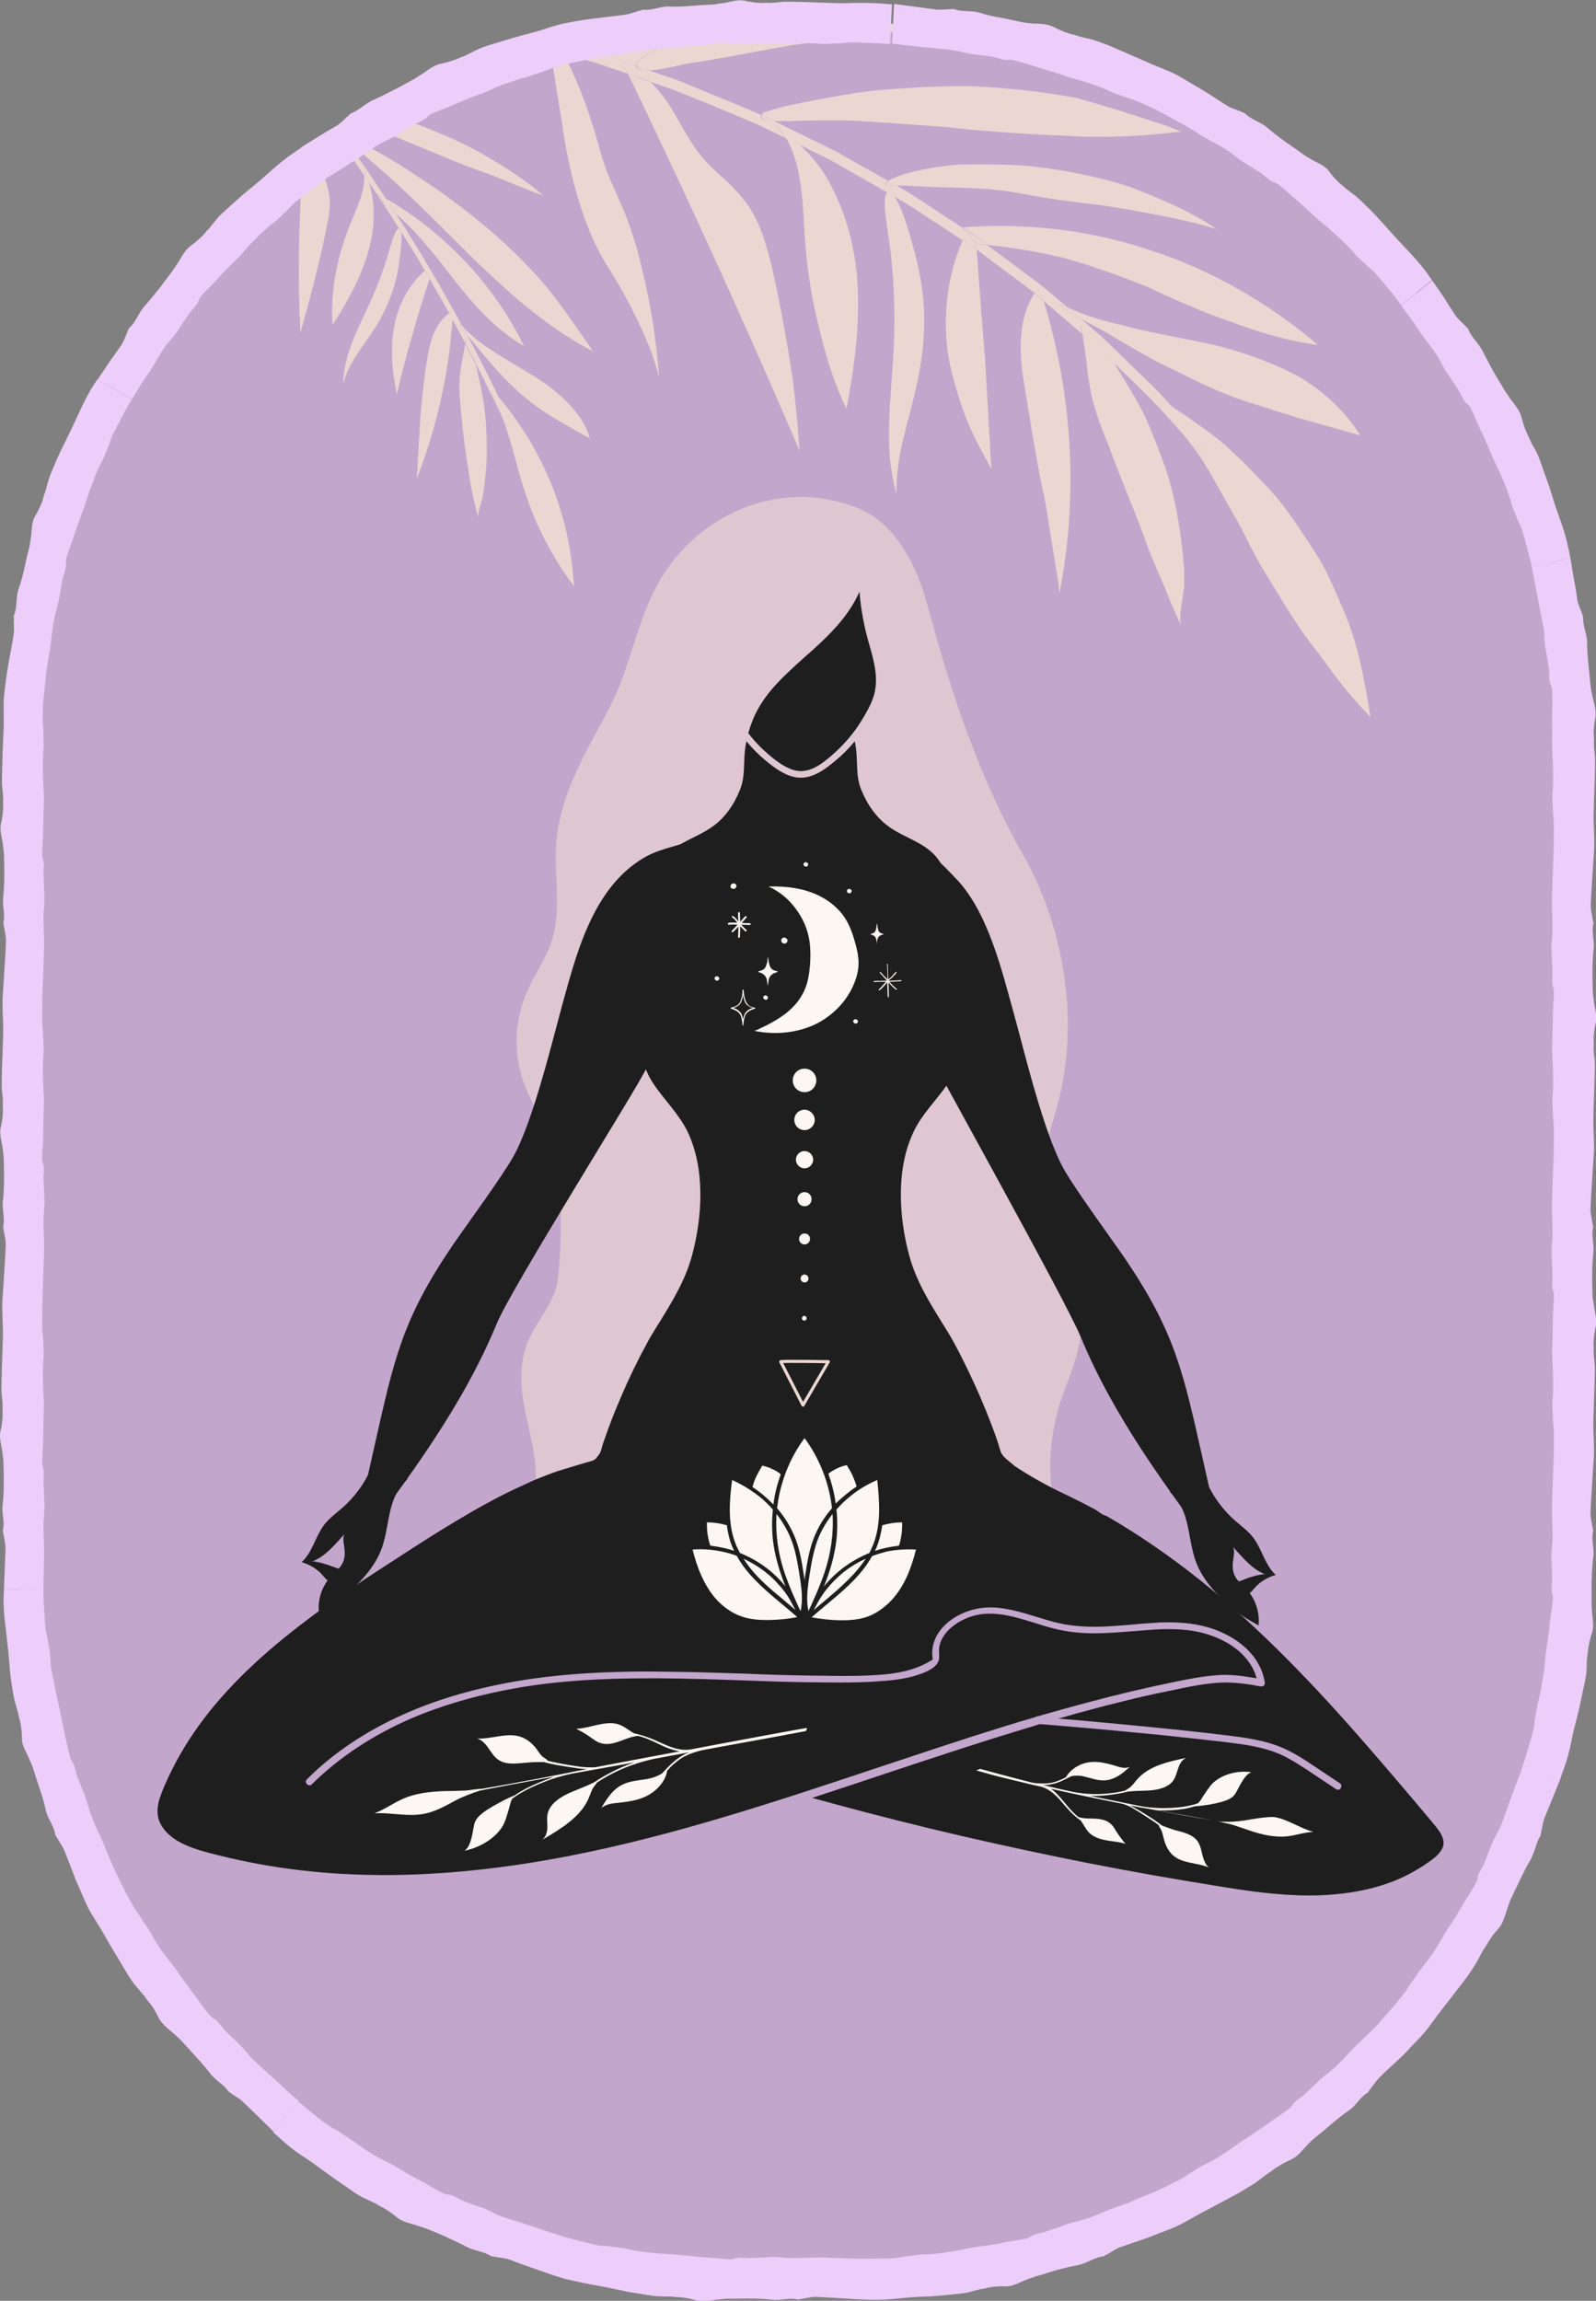 <?xml version="1.0" encoding="utf-8"?>
<!-- Generator: Adobe Illustrator 25.3.0, SVG Export Plug-In . SVG Version: 6.00 Build 0)  -->
<svg version="1.1" id="Calque_1" xmlns="http://www.w3.org/2000/svg" xmlns:xlink="http://www.w3.org/1999/xlink" x="0px" y="0px"
	 viewBox="0 0 610 879.3" style="enable-background:new 0 0 610 879.3;" xml:space="preserve">
<rect x="0" y="0" width="610" height="879.3" fill="#808080" stroke="none"/>
<style type="text/css">
	.st0{fill:#C3A6CC;}
	.st1{fill:none;}
	.st2{fill:#EAD7D1;}
	.st3{opacity:0.66;fill:#EAD7D1;}
	.st4{fill:#1E1E1E;}
	.st5{fill:none;stroke:#EBD8D2;stroke-width:1.183;stroke-linecap:round;stroke-linejoin:round;stroke-miterlimit:10;}
	.st6{fill:#EDCDF9;}
	.st7{fill:#FCF7F3;}
</style>
<g>
	<path class="st0" d="M327.2,870.9h-44.5c-151.3,0-274-122.7-274-274V282.8c0-151.3,122.7-274,274-274h44.5
		c151.3,0,274,122.7,274,274v314.2C601.2,748.2,478.6,870.9,327.2,870.9z"/>
	<path class="st1" d="M359.2,10.7c-0.6,0.1-1.3,0.1-1.9,0.2c-2.1,0.2-4.9,0.4-8.3,0.7c-3.3,0.2-7.2,0.6-11.5,1.2
		c-8.4,1.1-18.3,2.3-28.1,3.6c-2.4,0.3-4.8,0.7-7.2,1c-2.4,0.4-4.8,0.9-7.1,1.3c-4.6,0.8-9,1.7-13.1,2.4c-8,1.5-14.6,2.6-18.4,3.1
		c-2.3,0.3-10.1,2.5-15.4,2.8l11.1,3.8c3.7,1.4,7.3,3,10.9,4.5c6.9,2.9,13.9,5.7,20.8,8.7c0.2-0.6,0.8-0.9,1.3-1.1l2.9-0.9
		c1.7-0.5,3.5-1,5.2-1.4c5.8-1.2,11.8-2.4,17.8-3.5c6-1,12.2-2.1,18.2-2.6c11.9-1,24.3-1.7,36.8-1.4c12.2,0.7,24.8,2,37.3,4.3
		c3.5,0.8,13.6,3.8,23,6.8c4.7,1.5,9.2,3,12.5,4.1c3.2,1.3,5.3,2.1,5.3,2.1c-6.3,0.7-12.8,1.4-19.2,1.7c-6.4,0.3-12.6,0.4-18.9,0.2
		c-12.3-0.6-24.9-1.1-37-2.2c-6.1-0.5-12-1.4-18.2-1.7c-6-0.4-12.1-0.9-18.1-1.3c-6-0.4-11.8-1-17.7-1c-5.9,0-11.8,0-17.6,0.2
		c-2.2,0.1-4.4,0.1-6.6,0.1c-0.7,0-1.4,0-2,0l17.2,8.4l5.3,2.6c1.7,0.9,3.4,1.9,5.2,2.9l10.3,5.8c1.8,1,3.7,2.1,5.5,3.1
		c1.9-1.3,6.2-2.7,10.9-3.9c6.8-1.5,14.3-2.3,15.9-2.4c8.3-0.3,16.9-0.2,25.5,0.4c8.4,0.9,16.8,2.3,25.3,4.1c4.2,1,8.5,2,12.6,3.3
		c4.1,1.4,8.1,3,12.1,4.7c7.9,3.5,16,7.2,23.3,12.2c-10.3-3.2-20.3-5-29.9-6.8c-4.9-0.8-9.6-1.8-14.5-2.4c-4.9-0.6-10-1.2-15.2-1.9
		c-5.2-0.7-11-1.8-16.8-2.8c-5.7-1.1-11.7-1.5-16.8-1.8c-5-0.2-10-0.3-14.9-0.4c-1.3-0.1-5.9-0.3-10.1-0.5c-1.5,0-2.9,0-4.2,0
		c4,2.3,7.9,4.6,11.6,7.2c4.5,3,9.1,5.9,13.6,8.9c0,0,0,0-0.1-0.1c23.4-1.8,47.7,0.8,70.9,8.5c23.3,7.4,45.4,19.9,64.8,36.4
		c-12-1.6-23-5-33.7-9c-11-3.7-21.3-8.4-31.3-13.1c-10.4-4.3-21.3-8.1-32.3-11.2c-9.8-2.2-19.6-3.9-28.9-4.9l15.7,11.7l4.7,3.5
		c1.5,1.2,3,2.5,4.5,3.8l5.8,4.9c3.4,1.6,7,3,10.7,4.1c2.4,0.7,4.9,1.4,7.5,2c2.5,0.7,4.9,1.3,7.5,1.9c10.1,2.4,21,4.1,31.5,6.6
		c10.3,2.8,21,6.4,30.8,11.7c9.5,5.6,17.7,13.1,23.6,22.5c-8.1-2.3-16.3-4.6-24.4-6.9c-4-1.2-7.8-2.4-11.7-3.7
		c-4-1.2-7.9-2.4-11.6-3.8c-5.9-2.2-11.6-4.7-17-7.4c-5.3-2.8-11-5.3-16.3-8.2c-5.3-2.9-10.4-5.9-15.5-9c-3.4-1.9-6.9-3.7-10.3-5.6
		l7.3,6.3c3,2.6,5.7,5.5,8.6,8.2c5.6,5.6,11.4,10.9,16.8,16.7l2.3,2.6l4,2.6c3.8,2.5,7.5,5.2,11.2,8c1.8,1.4,3.7,2.8,5.4,4.3l5,4.7
		c3.3,3.2,6.5,6.5,9.7,9.9c6.5,6.6,11.7,14.4,16.8,22.1c2.5,3.9,5.1,7.8,7.1,11.9c2,4.2,3.9,8.4,5.7,12.7c6.1,13.4,8.9,28.3,11,42.5
		c-4.3-4.5-8.2-9.1-11.9-13.7c-3.7-4.7-6.9-9.6-10.7-14.2c-7.2-9.4-12.9-19.5-19-29.5c-2.2-3.9-4.3-8-6.4-12.1
		c-2-4.1-4.4-7.9-6.6-12c-4.5-7.9-8.7-16.3-14.5-23.4c-1-1.3-2-2.5-3-3.8l-8.9-9.9c-5.3-5.7-11.1-11-16.6-16.5
		c-0.3-0.2-0.5-0.5-0.8-0.7c1.4,2.4,2.8,4.8,4.2,7c2.9,4.8,5.8,9.4,8.1,14.5c2.3,5.1,4.4,10.2,6.2,15.4c4,10.3,6.1,21.5,7.5,32.3
		c0.6,5.3,1.3,10.5,1,15.9c-0.1,4.1-2.5,12.8-1,16c-2.4-4.9-4.5-9.9-6.5-15.1c-2.2-5-4.5-10.1-6.5-15.4
		c-3.8-10.8-8.4-21.2-12.5-32.3l-0.5-1.4l-2.2-5.8c-0.8-1.9-1.6-3.8-2.3-5.7c-1.5-3.9-2.8-7.9-3.8-12.1c-1-4.4-1.6-9-2.1-13.8
		c-0.4-3.5-0.9-7-1.5-10.4l-4.8-4.1l-8.9-7.6c-0.3-0.3-0.6-0.5-0.9-0.8c11.4,37.3,13.1,76.2,6,111.8c-0.2-3.3-0.7-6.5-1.3-9.7
		l-1.6-9.8c-1.2-6.5-2-13.6-3.5-20.2c-2.8-13.4-5-27.9-7.4-42.4c-1.5-10.3-2.1-22.9,4.4-32.7c0,0,0,0-0.1-0.1l-4.7-3.5l-17.4-13
		c1,14.4,2.1,28.4,3.2,41.8c0.8,14.1,1.6,28.1,2.4,42c-3.2-5.9-6.6-11.8-9.2-18.4c-1.3-3.3-2.6-6.7-3.6-10.2
		c-1.1-3.4-2.2-6.9-2.9-10.6c-3-14.5-2.2-32.6,4.8-48.2c-5.2-3.5-10.5-6.8-15.7-10.3c-3.5-2.4-7.1-4.6-10.8-6.7
		c3.3,4.1,6.7,17,7.4,19.6c2.2,7.5,3.6,15.2,4.1,23c0.4,8.8-0.4,17.9-2.1,26.8c-1.5,7.7-3.8,15.5-5.6,23c-0.9,3.8-1.6,7.5-2.1,11
		c-0.5,3.7-0.8,7.2-0.6,10.7c-0.7-2.2-1.2-4.4-1.6-6.8c-0.4-2.3-0.8-4.6-1-7.1c-0.4-4.9-0.5-10-0.2-15.4c0.4-10.7,1.8-22.4,1.9-33.3
		c0.2-9.6-0.3-19.3-1.3-29.1c-0.2-1.5-1-7.4-1.8-13c-0.7-5.2-0.9-10.2,0.8-10.6c-2.4-1.4-4.8-2.7-7.2-4.1L322,63.6
		c-1.7-1-3.4-2-5.1-2.9l-5.3-2.6l-6.3-3.1c1.4,1.3,2.8,2.7,4.1,4.1c3.1,3.4,5.8,7.1,8,11.4c4.4,8.4,7.4,17.6,9.1,27
		c0.4,2.4,0.7,4.7,1,7.1c0.2,2.4,0.3,4.9,0.4,7.4c0.1,4.9,0,9.9-0.3,14.8c-0.7,9.9-2.2,19.7-4.1,29.4c-4.6-9.4-8-20.4-10.7-31.9
		c-2.8-11.3-4.7-23.6-5.4-36.6c-0.4-7.5-0.8-15.1-2.3-22.2c-1-4.7-2.5-9.1-4.9-12.9l-9.7-4.7c-7.1-3.2-14.4-6.1-21.6-9.1
		c-3.6-1.5-7.2-3.1-10.9-4.4l-9.5-3.3c3,2.9,5.6,6.3,8,9.9c3.9,6.4,7.2,13.2,11.6,18.6c2.9,3.5,6.2,6.4,9.5,9.4
		c3.2,3,6.3,6.3,8.8,10.1c4.3,6.6,6.6,14.6,8.6,22.4c2.8,12,5,24,6.9,35.6c0.5,2.9,0.9,5.8,1.3,8.7l1,8.9c0.6,5.9,1.1,11.7,1.5,17.5
		c-18.6-42.9-40.3-91.7-65.6-144l-4.2-1.4c-3.7-1.3-7.4-2.6-11.2-3.6l-9.4-2.6c1.7,2.7,3.7,6.9,5.6,11.5c1.1,2.5,2.1,5.2,3.1,7.8
		c0.9,2.7,1.8,5.4,2.6,7.9c1.5,4.9,2.7,9,3.2,10.8c2.2,8,5.8,14.9,8.8,22c4.1,9.9,6.9,20.7,9,31.3c2.2,10.6,3.6,21.3,4.5,32.4
		c-1.1-3.9-2.2-7.8-3.6-11.2c-1.4-3.4-2.8-6.8-4.4-10c-3.1-6.6-6.7-13-10.9-19.9c-4.4-6.5-8-14.6-11-23.8c-3-9.2-5.2-19.4-6.8-29.4
		c-0.5-4.1-4.6-26.1-4.3-30.5l-1.8-0.5c-21.2,5.9-41.3,14.2-60,24.8c1.9,0.7,3.9,1.4,5.8,2.1c9.6,3.5,19.1,7.6,22.8,9.5
		c8.5,4.1,23,13,29.9,19.4c-2.7-0.6-17.2-6.9-19.3-7.6c-4.1-1.5-8.2-3-12.3-4.6c-5.9-2.4-22.8-9.4-34.8-14.4c-2.5,1.5-5,3.1-7.5,4.7
		c4,1.9,8,3.6,11,5.3c8,4.5,15.5,9.5,23.1,14.7c14.7,10.5,28.8,22.4,40.8,36.4c1.7,2,6.4,8,10.4,13.9c4,5.8,7.7,11.1,7.7,11.1
		c-16.7-8.6-30.3-20.5-43.4-33.1c-12.9-12.6-25.5-25.9-38.7-37.4c-3.8-3.2-7.6-6.9-11.5-10.4c-0.2,0.1-0.4,0.2-0.6,0.4
		c5.3,7.3,10.3,14.8,15.3,22.3c22.4,13,41,32.8,52.6,56.3c-5.6-3.3-10.6-7.3-15.1-11.9c-4.4-4.6-8.5-9.5-12.4-14.4l-5.8-7.5
		c-2-2.4-4-4.9-6.1-7.2c-2.9-3.4-6-6.6-9.3-9.5c9,14,17.5,28.4,25.4,43.1c3.3,3.5,7.3,6.5,11.4,9.2c4.7,3.1,9.7,5.9,14.6,8.9
		c4.9,3,9.6,6.4,13.6,10.4c2,2,3.9,4.2,5.4,6.5c1.5,2.4,2.7,4.9,3.5,7.6c-7.6-4.3-15.4-8.4-22.1-13.5c-5.2-4.1-10-8.6-14.3-13.5
		c-3.6-4.1-7.1-8.3-10.5-12.6c4.1,7.8,8.1,15.7,12,23.6c0.7,0.7,1.3,1.5,1.9,2.3c1.5,1.9,3,3.9,4.5,6c2.9,4.1,5.7,8.2,8,12.7
		c2.3,4.4,4.5,8.9,6.4,13.6c1.8,4.7,3.3,9.4,4.6,14.3c2.1,7.7,3.1,15.7,3.6,23.6c-4.1-5.3-7.6-10.9-10.6-16.7
		c-3.2-5.8-5.7-11.8-7.7-18c-3.3-9.5-5.2-19.6-8.9-29.1c-0.2-0.5-0.4-1-0.6-1.4c-3.1-6.6-6.2-13.1-9.5-19.5c0.3,1.4,0.6,2.8,0.9,4.1
		c1.4,6,2.5,12,2.9,18.1c0.4,6.2,0.6,12.4,0,18.6c-0.3,3-0.6,6-1.1,9c-0.4,2.3-2.3,6.8-1.7,8.9c-1.8-6.2-3.1-12.6-4-19.2
		c-1.1-6.5-1.9-13.1-2.5-19.8l-0.1-0.8c-0.6-4.6-1-9.2-0.6-14c0.3-4.3,1.4-8.7,2.2-13c-1.7-3.2-3.3-6.3-5-9.4
		c-1.5,21.1-6.1,41.7-13.7,61.1c0.5-7.8,0.9-15.6,1.4-23.6c0.6-8,1.5-16,2.9-24.1c1.1-5.7,3-12.1,8.1-15.5c-2.5-4.4-5-8.8-7.5-13.2
		c-2.4,7.3-4.6,14.5-6.6,21.6c-2.2,7.6-4.2,15.2-5.9,22.6c-1.7-7.8-2.5-16.1-1.3-24.4c1.2-8.2,5.1-16.9,12-22.9c-2.9-5-6-9.9-9-14.8
		c0.6,2.8-0.5,9.8-0.7,11.3c-0.5,4.2-1.4,8.3-2.9,12.4c-1.6,4.5-3.7,8.9-6.3,13c-4.5,7.1-10.4,13.8-12.2,21.5
		c-0.1-10.9,6.2-21.9,11.1-33c2.1-4.8,3.8-9.7,5.5-14.7c0.5-1.4,3-11.8,4.8-11.7c-3.8-6-7.6-12-11.6-17.8c2.6,8.2,2.3,17.4-0.1,26
		c-2.8,10.2-8,19.6-13.8,28.6c-0.9-12.5,1.6-25.9,6.8-38.6c2.5-6,5.7-12.5,5.3-18.6c-2.8-4.1-5.6-8.1-8.5-12.1
		c-2.8,1.9-5.6,3.9-8.3,5.8c0,0,0,0,0,0c0.8,5,3.1,9.5,3.6,14.5c0.5,4.3-0.5,8.9-1.4,13.3c-2.8,13.1-6.2,26.1-9.7,38.7
		c-1-19.7-0.7-40.3,0.8-61.4C50.6,115.9,8.8,194.4,8.8,282.8v314.2c0,151.3,122.7,274,274,274h44.5c151.3,0,274-122.7,274-274V282.8
		C601.2,142.3,495.4,26.5,359.2,10.7z"/>
	<path class="st2" d="M237,23l6.3,2.2c-0.8-3.7,14.8-9.6,17.9-10.8c1.8-0.8,4.3-1.8,7.4-2.7c2.8-0.9,6.2-1.8,9.8-2.7
		c-21.3,0.3-41.9,3.1-61.8,8l9.1,2.5C229.6,20.3,233.3,21.7,237,23z"/>
	<path class="st2" d="M373.3,95.4l17.4,13l4.7,3.5c0,0,0,0,0.1,0.1c0.4-0.5,0.6-1.1,1-1.6c0.7,1,1.3,2.1,2,3.2
		c0.1,0.4,0.3,0.9,0.4,1.4c0.3,0.3,0.6,0.5,0.9,0.8l8.9,7.6l4.8,4.1c-0.2-1.2-0.3-2.3-0.5-3.5c5.5,3.3,9.1,8.8,12.4,14.4
		c0.3,0.2,0.5,0.5,0.8,0.7c5.5,5.5,11.3,10.8,16.6,16.5l8.9,9.9c-1.1-1.4-2.2-2.8-3.4-4.2c-1.9-2.1-5-4.4-5.7-7.3
		c-0.3-1.1,0.2-1.3,0.9-1.1c1,0.2,2.5,1.3,2.8,1.5l1.7,1.1l-2.3-2.6c-5.3-5.8-11.2-11.1-16.8-16.7c-2.9-2.7-5.6-5.6-8.6-8.2
		l-7.3-6.3c-1.8-1-3.6-2-5.4-2.9l-2.8-2.7c1.1,0.6,2.2,1,3.3,1.5l-5.8-4.9c-1.5-1.3-3-2.6-4.5-3.8l-4.7-3.5l-15.7-11.7
		c-1.4-0.2-2.9-0.3-4.3-0.5C373.2,93.9,373.3,94.6,373.3,95.4z"/>
	<path class="st2" d="M211,19c0.1-0.3,0.1-0.5,0.2-0.7c-0.7,0.2-1.4,0.4-2,0.6l1.8,0.5C210.9,19.3,210.9,19.1,211,19z"/>
	<path class="st2" d="M215.2,20.6l9.4,2.6c3.8,0.9,7.5,2.3,11.2,3.6l4.2,1.4c-0.6-1.3-1.2-2.5-1.8-3.7l3.5,1.6
		c2.5,1.3,4.7,3.1,6.7,5.1l9.5,3.3c3.7,1.4,7.2,3,10.9,4.4c7.2,3,14.5,5.9,21.6,9.1l9.7,4.7c-1.2-1.9-2.7-3.7-4.4-5.3l3.3,2.7
		c2.2,1.5,4.2,3.2,6.1,5l6.3,3.1l5.3,2.6c1.7,0.9,3.4,1.9,5.1,2.9l10.2,5.8c2.4,1.4,4.8,2.7,7.2,4.1c0.1,0,0.1-0.1,0.2-0.1
		c0.6,0,1.3,0.5,1.9,1.3c3.7,2.1,7.3,4.3,10.8,6.7c5.2,3.4,10.5,6.8,15.7,10.3c0.1-0.2,0.1-0.3,0.2-0.5c1.7,0.6,3.4,1.1,5,1.8
		c-1.6-2.1-3.4-4.1-5.2-6.1c-4.5-3-9.1-5.9-13.6-8.9c-3.8-2.6-7.7-5-11.6-7.2c-2.4,0-4.1,0-4.1,0c-0.4-0.6,0.1-1.2,0.9-1.8
		c-1.8-1-3.7-2.1-5.5-3.1l-10.3-5.8c-1.7-1-3.4-2-5.2-2.9l-5.3-2.6l-17.2-8.4c-1.5,0-3,0-4.2-0.7c-0.4-0.2-0.8-0.5-0.9-1
		c0-0.3,0-0.5,0-0.7c-6.9-3.1-13.9-5.8-20.8-8.7c-3.7-1.5-7.3-3.1-10.9-4.5l-11.1-3.8c-2.6,0.1-4.6-0.3-4.9-1.6c0,0,0-0.1,0-0.1
		L237,23c-3.7-1.3-7.4-2.7-11.3-3.6l-9.1-2.5c-1.2,0.3-2.5,0.6-3.7,0.9C213.6,18.3,214.4,19.2,215.2,20.6z"/>
	<path class="st2" d="M296.2,46.3c0.7,0,1.4,0,2,0c2.2,0,4.4,0,6.6-0.1c5.8-0.2,11.6-0.2,17.6-0.2c5.9,0.1,11.7,0.7,17.7,1
		c6,0.4,12.1,0.9,18.1,1.3c6.1,0.4,12,1.3,18.2,1.7c12.2,1.1,24.8,1.6,37,2.2c6.2,0.2,12.5,0.1,18.9-0.2c6.4-0.3,12.8-1,19.2-1.7
		c0,0-2.1-0.8-5.3-2.1c-3.3-1.1-7.8-2.5-12.5-4.1c-9.4-3-19.5-6-23-6.8c-12.6-2.3-25.1-3.6-37.3-4.3c-12.5-0.3-24.8,0.4-36.8,1.4
		c-6,0.4-12.2,1.6-18.2,2.6c-6,1.1-12,2.2-17.8,3.5c-1.8,0.4-3.5,0.9-5.2,1.4l-2.9,0.9c-0.6,0.2-1.2,0.5-1.3,1.1
		c0.3,0.2,0.7,0.3,1,0.4L296.2,46.3z"/>
	<path class="st2" d="M292,45.6c1.2,0.7,2.8,0.7,4.2,0.7l-4.1-2c-0.3-0.2-0.7-0.3-1-0.4c-0.1,0.2-0.1,0.4,0,0.7
		C291.2,45.1,291.6,45.4,292,45.6z"/>
	<path class="st2" d="M377.5,93.6c9.3,1,19.1,2.6,28.9,4.9c11,3.1,21.9,7,32.3,11.2c10,4.7,20.3,9.4,31.3,13.1
		c10.7,4,21.7,7.5,33.7,9c-19.4-16.5-41.5-29-64.8-36.4c-23.1-7.7-47.4-10.3-70.9-8.5c0,0,0,0,0.1,0.1c2.1,1.4,4.1,2.7,6.2,4.1
		L377.5,93.6z"/>
	<path class="st2" d="M377.5,93.6l-3.3-2.4c-2-1.4-4.1-2.7-6.2-4.1c1.7,2,3.5,3.9,5.2,6.1C374.6,93.3,376,93.4,377.5,93.6z"/>
	<path class="st2" d="M458.5,173l-6.8-7.6c1,1.3,2.1,2.5,3,3.8c5.8,7.1,10,15.5,14.5,23.4c2.2,4,4.6,7.8,6.6,12
		c2,4.1,4.1,8.1,6.4,12.1c6.2,10,11.9,20.1,19,29.5c3.8,4.6,7,9.5,10.7,14.2c3.7,4.7,7.7,9.3,11.9,13.7c-2.2-14.2-4.9-29.1-11-42.5
		c-1.8-4.3-3.7-8.5-5.7-12.7c-2-4.2-4.6-8-7.1-11.9c-5.1-7.7-10.2-15.5-16.8-22.1c-3.2-3.4-6.4-6.7-9.7-9.9l-5-4.7
		c-1.7-1.5-3.6-2.9-5.4-4.3c-3.7-2.8-7.4-5.4-11.2-8l-4-2.6l13.5,15.1L458.5,173z"/>
	<path class="st2" d="M443.5,152.8c-0.7-0.2-1.1,0.1-0.9,1.1c0.7,3,3.8,5.2,5.7,7.3c1.2,1.4,2.3,2.8,3.4,4.2l6.8,7.6l3-2.5
		L448,155.4l-1.7-1.1C446,154.1,444.5,153,443.5,152.8z"/>
	<path class="st2" d="M413.7,127.4c0.5,3.5,1,6.9,1.5,10.4c0.5,4.8,1.1,9.4,2.1,13.8c1,4.2,2.3,8.2,3.8,12.1
		c0.7,1.9,1.5,3.8,2.3,5.7l2.2,5.8l0.5,1.4c4.2,11.1,8.8,21.5,12.5,32.3c2,5.3,4.3,10.4,6.5,15.4c2,5.2,4.1,10.2,6.5,15.1
		c-1.5-3.1,0.9-11.9,1-16c0.2-5.5-0.4-10.6-1-15.9c-1.4-10.8-3.5-22-7.5-32.3c-1.9-5.2-3.9-10.3-6.2-15.4c-2.3-5.1-5.2-9.7-8.1-14.5
		c-1.4-2.2-2.7-4.6-4.2-7c-2.6-2.5-5-5-7.7-7.4L413.7,127.4z"/>
	<path class="st2" d="M413.1,123.9c0.2,1.2,0.4,2.3,0.5,3.5l4.1,3.5c2.7,2.3,5.2,4.9,7.7,7.4C422.2,132.7,418.6,127.3,413.1,123.9z"
		/>
	<path class="st2" d="M413.1,121.8c3.4,1.9,6.9,3.7,10.3,5.6c5.1,3.1,10.2,6.1,15.5,9c5.2,3,10.9,5.4,16.3,8.2
		c5.4,2.7,11,5.2,17,7.4c3.8,1.4,7.7,2.6,11.6,3.8c3.9,1.3,7.7,2.5,11.7,3.7c8.1,2.3,16.2,4.6,24.4,6.9c-5.9-9.4-14.1-17-23.6-22.5
		c-9.8-5.3-20.5-9-30.8-11.7c-10.6-2.5-21.5-4.2-31.5-6.6c-2.5-0.6-5-1.3-7.5-1.9c-2.5-0.6-5-1.2-7.5-2c-3.7-1.1-7.3-2.5-10.7-4.1
		l3.2,2.8L413.1,121.8z"/>
	<path class="st2" d="M407.7,118.8c1.8,1,3.6,2,5.4,2.9l-1.7-1.4l-3.2-2.8c-1.1-0.5-2.2-0.9-3.3-1.5L407.7,118.8z"/>
	<path class="st2" d="M391.1,144.7c2.4,14.5,4.6,29,7.4,42.4c1.6,6.6,2.3,13.6,3.5,20.2l1.6,9.8c0.6,3.2,1.1,6.4,1.3,9.7
		c7.1-35.6,5.4-74.6-6-111.8c-1.2-1-2.3-2-3.5-2.9C389,121.8,389.6,134.4,391.1,144.7z"/>
	<path class="st2" d="M396.5,110.4c-0.4,0.5-0.7,1.1-1,1.6c1.2,0.9,2.3,1.9,3.5,2.9c-0.1-0.5-0.3-0.9-0.4-1.4
		C397.9,112.5,397.3,111.4,396.5,110.4z"/>
	<path class="st2" d="M368,91.8c-7,15.6-7.9,33.7-4.8,48.2c0.8,3.7,1.8,7.2,2.9,10.6c1,3.5,2.2,6.9,3.6,10.2
		c2.6,6.6,6,12.5,9.2,18.4c-0.8-13.9-1.6-27.9-2.4-42c-1.1-13.4-2.2-27.4-3.2-41.8l-1.4-1C370.6,93.5,369.3,92.6,368,91.8z"/>
	<path class="st2" d="M368.2,91.3c-0.1,0.2-0.1,0.3-0.2,0.5c1.3,0.9,2.6,1.7,3.9,2.6l1.4,1c-0.1-0.8-0.1-1.5-0.2-2.3
		C371.6,92.4,369.8,91.9,368.2,91.3z"/>
	<path class="st2" d="M338.7,84.1c0.8,5.5,1.6,11.5,1.8,13c1,9.8,1.5,19.5,1.3,29.1c-0.1,10.8-1.5,22.6-1.9,33.3
		c-0.2,5.4-0.2,10.5,0.2,15.4c0.2,2.4,0.6,4.7,1,7.1c0.4,2.4,0.9,4.6,1.6,6.8c-0.2-3.4,0.1-7,0.6-10.7c0.4-3.6,1.2-7.3,2.1-11
		c1.8-7.5,4.1-15.3,5.6-23c1.8-8.9,2.6-18,2.1-26.8c-0.5-7.8-1.9-15.5-4.1-23c-0.7-2.6-4.1-15.4-7.4-19.6c-0.7-0.4-1.4-0.8-2.1-1.2
		C337.7,73.9,338,78.9,338.7,84.1z"/>
	<path class="st2" d="M339.6,73.5c-0.1,0-0.1,0.1-0.2,0.1c0.7,0.4,1.4,0.8,2.1,1.2C340.9,73.9,340.2,73.4,339.6,73.5z"/>
	<path class="st2" d="M305.1,65.5c1.5,7.1,1.9,14.7,2.3,22.2c0.7,13,2.6,25.3,5.4,36.6c2.7,11.5,6.1,22.5,10.7,31.9
		c1.9-9.7,3.4-19.5,4.1-29.4c0.3-4.9,0.5-9.9,0.3-14.8c-0.1-2.5-0.2-4.9-0.4-7.4c-0.3-2.4-0.6-4.7-1-7.1c-1.6-9.4-4.6-18.6-9.1-27
		c-2.2-4.3-4.9-8-8-11.4c-1.3-1.4-2.7-2.8-4.1-4.1l-5-2.5C302.6,56.4,304.1,60.8,305.1,65.5z"/>
	<path class="st2" d="M299.1,50.1l-3.3-2.7c1.7,1.5,3.2,3.3,4.4,5.3l5,2.5C303.3,53.3,301.3,51.6,299.1,50.1z"/>
	<path class="st2" d="M240,28.2c25.3,52.3,47.1,101,65.6,144c-0.4-5.7-0.9-11.6-1.5-17.5l-1-8.9c-0.4-2.9-0.9-5.8-1.3-8.7
		c-1.9-11.6-4.2-23.6-6.9-35.6c-2-7.8-4.2-15.9-8.6-22.4c-2.5-3.7-5.6-7-8.8-10.1c-3.3-2.9-6.6-5.8-9.5-9.4
		c-4.4-5.4-7.8-12.2-11.6-18.6c-2.4-3.6-5-7-8-9.9l-1.6-0.5L240,28.2z"/>
	<path class="st2" d="M238.2,24.4c0.6,1.3,1.2,2.5,1.8,3.7l6.9,2.4l1.6,0.5c-2-2-4.2-3.7-6.7-5.1L238.2,24.4z"/>
	<path class="st2" d="M261.3,14.4c-3,1.2-18.6,7.1-17.9,10.8l4.8,1.7l0.1,0c5.3-0.2,13.1-2.5,15.4-2.8c3.8-0.5,10.3-1.6,18.4-3.1
		c4.1-0.7,8.5-1.6,13.1-2.4c2.3-0.4,4.7-0.8,7.1-1.3c2.4-0.3,4.8-0.6,7.2-1c9.8-1.3,19.7-2.5,28.1-3.6c4.3-0.6,8.2-0.9,11.5-1.2
		c3.4-0.3,6.2-0.5,8.3-0.7c0.6-0.1,1.3-0.1,1.9-0.2c-10.5-1.2-21.1-1.9-31.9-1.9h-44.5c-1.5,0-2.9,0.1-4.3,0.1c-3.7,1-7,1.9-9.8,2.7
		C265.6,12.6,263.1,13.6,261.3,14.4z"/>
	<path class="st2" d="M243.4,25.2C243.4,25.2,243.4,25.2,243.4,25.2c0.3,1.4,2.3,1.8,4.9,1.7l-0.1,0L243.4,25.2z"/>
	<path class="st2" d="M346.9,71c4.2,0.2,8.8,0.4,10.1,0.5c4.9,0.1,9.9,0.2,14.9,0.4c5.1,0.3,11.1,0.7,16.8,1.8
		c5.8,1,11.6,2.1,16.8,2.8c5.2,0.7,10.2,1.3,15.2,1.9c5,0.7,9.7,1.6,14.5,2.4c9.6,1.8,19.6,3.6,29.9,6.8c-7.3-5-15.3-8.8-23.3-12.2
		c-4-1.7-8-3.3-12.1-4.7c-4.1-1.3-8.4-2.3-12.6-3.3c-8.4-1.9-16.9-3.3-25.3-4.1c-8.6-0.5-17.1-0.6-25.5-0.4
		c-1.5,0.1-9.1,0.8-15.9,2.4c-4.8,1.1-9.1,2.5-10.9,3.9c1,0.6,2.1,1.2,3.1,1.8C344,70.9,345.5,70.9,346.9,71z"/>
	<path class="st2" d="M338.7,70.9c0,0,1.7,0,4.1,0c-1-0.6-2.1-1.2-3.1-1.8C338.8,69.7,338.4,70.3,338.7,70.9z"/>
	<path class="st2" d="M215.2,49.8c1.5,10,3.8,20.2,6.8,29.4c3,9.2,6.6,17.3,11,23.8c4.2,6.9,7.8,13.3,10.9,19.9
		c1.6,3.3,3,6.6,4.4,10c1.4,3.4,2.5,7.3,3.6,11.2c-0.8-11.1-2.3-21.7-4.5-32.4c-2.2-10.6-4.9-21.4-9-31.3c-3-7.1-6.6-14-8.8-22
		c-0.5-1.8-1.6-5.9-3.2-10.8c-0.8-2.5-1.6-5.1-2.6-7.9c-1-2.6-2-5.3-3.1-7.8c-1.9-4.6-3.9-8.8-5.6-11.5l-4.3-1.2
		C210.6,23.7,214.8,45.8,215.2,49.8z"/>
	<path class="st2" d="M210.9,19.4l4.3,1.2c-0.8-1.3-1.6-2.3-2.3-2.8c-0.6,0.2-1.2,0.3-1.8,0.5c-0.1,0.2-0.2,0.5-0.2,0.7
		C210.9,19.1,210.9,19.3,210.9,19.4z"/>
	<path class="st2" d="M138.4,63.3l0.9,2.1c0.6,1.3,1.1,2.7,1.6,4.1c4,5.9,7.8,11.8,11.6,17.8c0.1,0,0.1,0,0.2,0
		c0.3,0.1,0.4,0.6,0.6,1.2c3.1,4.9,6.1,9.8,9,14.8c0.1-0.1,0.2-0.2,0.2-0.2l2,2.1c-0.1,0.4-0.3,0.8-0.4,1.2
		c2.6,4.4,5.1,8.8,7.5,13.2c0.3-0.2,0.6-0.4,0.9-0.6l0.4,2c0,0.3,0,0.5-0.1,0.8c1.7,3.1,3.4,6.3,5,9.4c0.1-0.7,0.3-1.3,0.4-2
		c2.1,2.9,3,6.5,3.8,10c3.3,6.4,6.4,12.9,9.5,19.5c-0.5-1.3-1-2.5-1.5-3.8c-0.6-1.4-1.9-3.1-1.9-4.7c0-0.6,0.3-0.6,0.6-0.4
		c0.5,0.3,1.1,1.1,1.3,1.2c0.2,0.2,0.3,0.4,0.5,0.6c-3.8-8-7.8-15.8-12-23.6c-0.7-0.8-1.3-1.6-2-2.4l-0.9-2c0.4,0.5,0.8,0.9,1.2,1.3
		c-7.9-14.7-16.4-29.1-25.4-43.1c-1.4-1.2-2.8-2.3-4.3-3.4l-3-4.5c1.2,0.6,2.3,1.4,3.5,2.1c-5-7.5-10-15-15.3-22.3
		c-0.6,0.4-1.2,0.7-1.7,1.1c2.9,4,5.7,8,8.5,12.1C139.1,65.7,138.9,64.5,138.4,63.3z"/>
	<path class="st2" d="M183.3,101.2c13.2,12.5,26.7,24.4,43.4,33.1c0,0-3.6-5.3-7.7-11.1c-4-5.8-8.7-11.9-10.4-13.9
		c-11.9-14-26.1-25.9-40.8-36.4c-7.7-5.2-15.1-10.2-23.1-14.7c-3-1.7-7-3.4-11-5.3c-0.3,0.2-0.5,0.3-0.8,0.5
		c3.9,3.5,7.7,7.2,11.5,10.4C157.8,75.3,170.3,88.5,183.3,101.2z"/>
	<path class="st2" d="M160.9,91.3c2.1,2.4,4.1,4.8,6.1,7.2l5.8,7.5c3.9,4.9,8,9.9,12.4,14.4c4.5,4.5,9.5,8.6,15.1,11.9
		C188.8,108.8,170.1,89,147.7,76c1.3,1.9,2.6,3.9,3.8,5.8C154.9,84.8,158,88,160.9,91.3z"/>
	<path class="st2" d="M147.2,78.4c1.5,1.1,2.9,2.2,4.3,3.4c-1.3-2-2.5-3.9-3.8-5.8c-1.2-0.7-2.3-1.4-3.5-2.1L147.2,78.4z"/>
	<path class="st2" d="M193.5,162.9c-0.6-1.4-1.3-2.7-1.9-4.1c0.2,0.5,0.4,1,0.6,1.4c3.7,9.5,5.5,19.6,8.9,29.1
		c2,6.2,4.6,12.2,7.7,18c3,5.8,6.5,11.4,10.6,16.7c-0.6-7.9-1.6-15.9-3.6-23.6c-1.3-4.8-2.8-9.6-4.6-14.3c-1.9-4.6-4-9.1-6.4-13.6
		c-2.3-4.4-5.1-8.6-8-12.7c-1.4-2-2.9-4-4.5-6c-0.6-0.8-1.2-1.5-1.9-2.3c1.6,3.4,3.3,6.9,4.9,10.3L193.5,162.9z"/>
	<path class="st2" d="M188.8,149.8c-0.3-0.2-0.6-0.2-0.6,0.4c0,1.6,1.3,3.3,1.9,4.7c0.6,1.2,1,2.5,1.5,3.8c0.6,1.4,1.3,2.7,1.9,4.1
		l1.9-0.9c-1.6-3.5-3.2-6.9-4.9-10.3c-0.2-0.2-0.3-0.4-0.5-0.6C189.9,150.9,189.2,150.1,188.8,149.8z"/>
	<path class="st2" d="M175.7,144.3c-0.3,4.8,0.1,9.4,0.6,14l0.1,0.8c0.6,6.7,1.4,13.3,2.5,19.8c0.9,6.6,2.2,12.9,4,19.2
		c-0.6-2,1.4-6.6,1.7-8.9c0.5-3,0.8-6,1.1-9c0.6-6.2,0.4-12.4,0-18.6c-0.4-6.2-1.5-12.2-2.9-18.1c-0.3-1.3-0.6-2.7-0.9-4.1
		c-1.4-2.7-2.7-5.4-4.1-8C177.1,135.6,176.1,140,175.7,144.3z"/>
	<path class="st2" d="M178,131.3c1.4,2.7,2.8,5.3,4.1,8c-0.8-3.5-1.7-7.1-3.8-10C178.2,130,178.1,130.6,178,131.3z"/>
	<path class="st2" d="M189.1,140.6c4.3,4.9,9.1,9.4,14.3,13.5c6.8,5.2,14.6,9.2,22.1,13.5c-0.8-2.7-2-5.2-3.5-7.6
		c-1.6-2.3-3.4-4.5-5.4-6.5c-4.1-4-8.7-7.5-13.6-10.4c-4.9-3-9.9-5.8-14.6-8.9c-4.2-2.7-8.1-5.7-11.4-9.2c0.5,1,1.1,2,1.6,3.1
		C182,132.2,185.5,136.5,189.1,140.6z"/>
	<path class="st2" d="M176.6,125.6c0.7,0.8,1.3,1.6,2,2.4c-0.5-1-1.1-2-1.6-3.1c-0.4-0.4-0.9-0.9-1.2-1.3L176.6,125.6z"/>
	<path class="st2" d="M163.6,135.2c-1.4,8.1-2.3,16.2-2.9,24.1c-0.5,8.1-1,15.9-1.4,23.6c7.6-19.4,12.2-40,13.7-61.1
		c-0.4-0.7-0.8-1.5-1.2-2.2C166.7,123.1,164.7,129.5,163.6,135.2z"/>
	<path class="st2" d="M172.6,119c-0.3,0.2-0.6,0.4-0.9,0.6c0.4,0.7,0.8,1.5,1.2,2.2c0-0.3,0.1-0.5,0.1-0.8L172.6,119z"/>
	<path class="st2" d="M150.4,126.3c-1.2,8.3-0.4,16.6,1.3,24.4c1.7-7.4,3.6-15,5.9-22.6c2-7.2,4.2-14.4,6.6-21.6
		c-0.6-1-1.2-2.1-1.8-3.1C155.5,109.4,151.6,118,150.4,126.3z"/>
	<path class="st2" d="M162.6,103.1c-0.1,0.1-0.2,0.2-0.2,0.2c0.6,1,1.2,2.1,1.8,3.1c0.1-0.4,0.3-0.8,0.4-1.2L162.6,103.1z"/>
	<path class="st2" d="M147.8,99c-1.6,5-3.4,9.9-5.5,14.7c-5,11.1-11.2,22.1-11.1,33c1.8-7.7,7.7-14.4,12.2-21.5
		c2.6-4.1,4.7-8.5,6.3-13c1.5-4.1,2.4-8.2,2.9-12.4c0.2-1.5,1.3-8.5,0.7-11.3c-0.3-0.4-0.5-0.8-0.8-1.2
		C150.8,87.2,148.3,97.6,147.8,99z"/>
	<path class="st2" d="M152.6,87.4c0.3,0.4,0.5,0.8,0.8,1.2c-0.1-0.6-0.3-1-0.6-1.2C152.7,87.4,152.6,87.4,152.6,87.4z"/>
	<path class="st2" d="M133.9,85.6c-5.2,12.7-7.7,26.1-6.8,38.6c5.8-9,11-18.4,13.8-28.6c2.4-8.6,2.7-17.8,0.1-26
		c-0.6-0.9-1.2-1.7-1.8-2.6C139.6,73,136.3,79.6,133.9,85.6z"/>
	<path class="st2" d="M138.4,63.3c0.4,1.2,0.6,2.4,0.7,3.7c0.6,0.9,1.2,1.7,1.8,2.6c-0.4-1.4-1-2.8-1.6-4.1L138.4,63.3z"/>
	<path class="st2" d="M114.8,127.2c3.6-12.6,7-25.6,9.7-38.7c0.9-4.4,2-9,1.4-13.3c-0.6-5-2.9-9.5-3.6-14.5c0,0,0,0,0,0
		c-2.3,1.7-4.6,3.3-6.8,5.1C114.1,86.9,113.8,107.5,114.8,127.2z"/>
	<path class="st2" d="M188.3,67.1c2.1,0.7,16.6,6.9,19.3,7.6c-7-6.4-21.4-15.3-29.9-19.4c-3.7-1.9-13.1-6-22.8-9.5
		c-2-0.7-3.9-1.4-5.8-2.1c-2.6,1.5-5.3,2.9-7.8,4.5c12,5,29,12,34.8,14.4C180.1,64.1,184.2,65.6,188.3,67.1z"/>
	<path class="st3" d="M192.1,605.9c9.3-12.7,13.6-28.8,12.6-44.4c-0.9-14.9-7.7-27.7-4.7-43c2.3-12,12.4-19,13.4-30.9
		c1.6-19.1,2-39-5.4-56.6c-2.5-6-5.8-11.6-8-17.7c-3.8-10.9-3.3-23.2,1.2-33.8c2.9-6.9,7.5-13,9.7-20.1c3.8-11.9,0.8-24.9,1.7-37.4
		c1.5-18.9,11.8-35.3,20.4-51.6c8.2-15.8,10.5-34.3,19.6-49.3c13.5-22.4,39.5-35.4,65.4-29.9c6.8,1.4,13.7,3.9,19,8.6
		c9.5,8.3,14.6,20.7,17.8,32.6c8.7,32.3,19.5,64.9,36.2,94.2c15.6,27.5,21.5,62.8,13.7,93.7c-3.4,13.5-9.3,27-7.1,40.7
		c2.5,15.5,14.9,28.4,15.6,44.1c0.5,11.2-5.1,21.6-8.4,32.3c-7.7,25.3-1.9,54.2,15.1,74.5L192.1,605.9z"/>
	<g>
		<g>
			<path class="st4" d="M551.3,706.3c-1.3,2.8-4.4,4.8-7,6.5l-0.4,0.3c-3,1.9-6.2,3.7-9.5,5.1c-6.3,2.7-13.4,4.5-20.9,5.4
				c-4.2,0.5-8.4,0.8-13,0.8c-12.1,0-24.3-1.8-35.8-3.7c-16.2-2.6-32.6-5.5-48.9-8.7c-16.2-3.2-32.5-6.7-48.5-10.4
				c-16-3.7-32.2-7.8-48.1-12.1c-2.9-0.8-5.8-1.6-8.8-2.4c6.1-2,12.1-4,18.2-6l7.8-2.6c19.2-6.4,39.1-13,58.8-18.9l2.2-0.7
				c15.5,1.2,31.2,2.7,46.6,4.2c7.9,0.8,15.8,1.7,23.7,2.6c7.4,0.9,14.8,1.8,21.5,4.7c3.8,1.7,7.3,4,10.4,6c2.5,1.7,5,3.3,7.5,5
				l3.6,2.4c0.2,0.1,0.5,0.2,0.7,0.2c0.6,0,1-0.4,1.2-1c0.2-0.6,0-1.2-0.5-1.5l-10.1-6.7c-3.2-2.2-6.2-4.1-9.4-5.7
				c-6.8-3.5-14.3-4.7-21.4-5.6c-14.2-1.8-29.3-3.3-47.4-5c-6.4-0.6-12.9-1.2-19.3-1.7c8.8-2.5,16.9-4.7,24.7-6.6
				c5.9-1.5,11.7-2.8,17.2-3.9l1-0.2c5.6-1.2,11.3-2.4,17-2.9c1.2-0.1,2.5-0.2,3.8-0.2c5,0,10,0.8,13.6,1.5l0.3,0
				c0.4,0,0.7-0.1,1-0.4c0.3-0.3,0.4-0.7,0.3-1.2c-1.7-10.4-10.2-16-15.1-18.4c-6.2-3.1-13.1-4.5-21.8-4.5c-2.1,0-4.4,0.1-6.8,0.3
				c-2.1,0.1-4.1,0.3-6.2,0.5c-5,0.4-10.1,0.9-15.1,0.9c-5.9,0-10.8-0.6-15.5-1.8c-2.1-0.6-4.3-1.2-6.5-1.9
				c-5.9-1.8-11.9-3.7-18-3.7c-2.2,0-4.3,0.3-6.3,0.8c-9,2.3-17.2,9.5-15.6,19.1c-4.7,3.1-10.7,5-18.3,5.7
				c-4.4,0.4-9.1,0.6-15.2,0.6c-2.8,0-5.5,0-8.3-0.1l-2.2,0c-9.5-0.1-19.1-0.4-28.4-0.8c-9.1-0.3-18.4-0.6-27.6-0.7
				c-2.8,0-5.7-0.1-8.5-0.1c-17.1,0-31.2,0.9-44.1,2.7c-16.2,2.3-31.1,6.1-44.3,11.4c-14.7,5.9-27.6,13.7-38.2,23.2
				c-1.4,1.3-2.8,2.6-4.1,3.9c-0.4,0.4-0.5,0.9-0.3,1.4c0.2,0.5,0.7,0.9,1.3,0.9c0.3,0,0.7-0.1,0.9-0.4c10.3-10.2,23-18.6,37.6-25
				c13-5.6,27.7-9.7,43.7-12.3c13.8-2.2,28.8-3.2,47.5-3.2c1.5,0,2.9,0,4.4,0c10.5,0.1,21.2,0.4,31.6,0.8c8,0.3,16.4,0.6,24.6,0.7
				h0.8c4,0.1,8,0.1,12.1,0.1c5.1,0,9.4-0.1,13.4-0.4c5.2-0.3,10.5-0.8,15.6-2.4c2.4-0.8,5.2-1.8,7-3.6c2.5-2.5,0.9-4.7,1.6-7.7
				c0.5-2.2,1.7-4.1,3.2-5.7c3-3.1,7.3-5.3,11.5-6.1c1.5-0.3,3.1-0.4,4.7-0.4c5.8,0,11.6,1.9,17.2,3.6c2.4,0.8,4.8,1.5,7.2,2.1
				c4.6,1.2,9.7,1.8,15.4,1.8c5.3,0,10.7-0.5,16-0.9l1.4-0.1c3.3-0.3,7.1-0.6,11-0.6c6.5,0,11.7,0.8,16.6,2.6
				c8.9,3.2,15.1,9.1,17,16.2c-3.6-0.6-7.7-1.3-12.1-1.3c-0.9,0-1.9,0-2.8,0.1c-5.7,0.4-11.3,1.5-16.6,2.6
				c-10.8,2.2-21.8,4.8-33.7,8c-5.7,1.5-11.7,3.2-18.4,5.1c-0.4,0-0.7,0.1-0.9,0.3c-16.4,4.8-32.5,10.1-46,14.6
				c-4.8,1.6-9.7,3.2-14.5,4.8c-37.8,12.6-77,25.7-116.8,33.5c-25.4,5-49.5,7.5-71.6,7.5c-22,0-43-2.5-62.3-7.3l-1.3-0.3
				c-7.9-2-17.7-4.4-21.8-11.7c-2.6-4.7-0.9-9.6,1.5-15.1c1.8-4.1,3.8-8.2,6.1-12.1c8.3-14.4,20.2-28,36.4-41.6
				c14.9-12.5,31.3-23.4,46.9-33.4c7.2-4.7,14.5-9.4,21.9-13.8c8.3-5,15.8-9.1,22.8-12.4l0.5-0.2c3.4-1.6,6.9-3.3,10.5-4.6
				c0.6-0.2,1.2-0.5,1.8-0.7c1.1-0.4,2.1-0.8,3.3-1.2l10.9-3.3c0.3-0.1,0.6-0.1,0.8-0.2c1.2-0.3,2.4-0.6,3.2-1.7l0.3-0.4
				c0.4-0.5,0.9-1.1,1.1-1.7c0.3-0.6,0.4-1.3,0.6-1.9c0.1-0.4,0.2-0.7,0.3-1.1c0.7-2.1,1.5-4.1,2.2-6.2c1.5-4.1,3.2-8.2,4.9-12.2
				c3-7,6.3-13.8,9.8-20.2c1.3-2.5,2.9-5,4.4-7.4c5.2-8.4,10.2-16.5,12.8-26.1c4-14.9,5.1-33.2-1.8-47.5c-3.3-6.7-8.9-12-13-18.2
				c-8.3-12.4-4.8-27.7-2.8-41.3c2.1-13.7-2.2-34.6,7.6-45.7c4.5-5.1,11.5-6.9,17.1-10.7c5.3-3.5,8.8-8.6,11.2-14.5
				c2.2-5.3,1.2-10.7,2.1-16.4c0.1-0.7,0.2-1.5,0.4-2.2c2.3,2.8,4.8,5.3,7.5,7.5c3.3,2.7,7.1,5.6,11.6,6.3c0.2,0,0.4,0.1,0.7,0.1
				c0.3,0,0.7,0,1,0c0.3,0,0.5,0,0.8,0c0.2,0,0.4,0,0.7-0.1c4.5-0.6,8.4-3.6,11.6-6.3c2.7-2.2,5.2-4.7,7.5-7.5
				c0.1,0.7,0.3,1.5,0.4,2.2c0.8,5.7-0.1,11.1,2.1,16.4c2.4,5.8,5.9,10.9,11.2,14.5c5.6,3.8,12.6,5.6,17.1,10.7
				c9.8,11.1,5.5,32,7.6,45.7c2.1,13.6,5.5,28.9-2.8,41.3c-4.2,6.2-9.8,11.5-13,18.2c-6.9,14.2-5.8,32.6-1.8,47.5
				c2.6,9.6,7.6,17.7,12.8,26.1c1.5,2.4,3.1,4.9,4.4,7.4c3.5,6.4,6.7,13.2,9.8,20.2c1.7,4,3.4,8.1,4.9,12.2c0.8,2,1.5,4.1,2.2,6.2
				c0.1,0.3,0.2,0.7,0.3,1.1c0.2,0.7,0.4,1.3,0.6,1.9c0.9,2.1,3.2,3.5,4.9,5c0.1,0.1,0.2,0.2,0.3,0.3c0,0,0,0,0,0
				c6,4,12.3,7.5,18.8,10.6c2.8,1.3,5.5,2.7,8.3,4.1c1.3,0.7,2.6,1.4,4,2.1c0.2,0.1,0.6,0.4,1,0.7c1.2,0.9,2.2,1.5,3,1.6
				c12,6.9,24.1,15.2,35.9,24.6c11.1,8.9,22.1,18.9,33.7,30.6c9.9,10,20.2,21.2,32.3,35.2c4.5,5.2,9.4,10.9,15.4,18
				c2.5,3,7.9,9.4,7.9,9.4C550.2,699.8,552.8,703,551.3,706.3z"/>
			<path class="st4" d="M332.2,246.2c-2-6.9-3.2-13.5-3.7-20.1c-3.5,8.1-9.7,14.6-14.2,18.9c-2.1,2-4.3,4-6.5,5.9
				c-4.1,3.7-8.4,7.5-12.1,11.7c-3.1,3.5-5.4,7-7.1,10.5c-1,2.2-1.9,4.5-2.6,7.1c2.9,3.8,6.3,7.1,10,10c2.9,2.2,6.4,4.5,10.2,4.5
				c0.4,0,0.8,0,1.2-0.1c4-0.5,7.6-3.4,10.6-6c4.4-3.8,8.3-8.3,11.4-13.4c1.4-2.3,3-5,4-7.7C336.3,260.4,334.1,252.8,332.2,246.2z"
				/>
			<path class="st5" d="M298.4,520.4c1.4-0.3,18.2,0,18.2,0l-9.7,16.6L298.4,520.4z"/>
		</g>
	</g>
	<g>
		<path class="st4" d="M215.4,382.2c-4.2,15.1-11.5,46.1-19.2,59.8c-4.3,7.7-18.4,26.9-23.4,34.2c-19.3,28.5-22.2,43.4-29.8,77
			c-1.6,7.1-3.2,14.3-4.8,21.4c-1.1,4.9-4.2,12.1-2.1,17c20.3-27,40.8-54.4,53.7-85.6c5.7-13.9,53.2-89.2,57.2-97.6
			c4.6-9.6,8.9-18.9,11.8-29.2c0.3-0.9,0.5-1.8,0.8-2.8c2-7.5,3.7-15.2,4.9-22.9c0.6-4.4,1.1-8.8,1.1-13.2c0-1.9-0.1-3.9-0.3-5.8
			c-0.3-2.1-1.1-4.2-0.9-6.3c0.3-2.7,0.9-5.4,1.8-7.9c-6.1,3-13.1,3.7-19,6.9c-3.8,2.1-7.2,4.7-10.2,7.8
			C224.9,347.5,219.9,365.9,215.4,382.2z"/>
		<path class="st4" d="M155.7,565.3c-7.4,6.9-6.6,15.6-9.2,24.6c-2.3,8.1-8.4,14.6-14.8,20c-3.1,2.6-6.3,4.4-9.8,6.4
			c-0.6-5,1.2-10.2,4.6-13.9c1.6-1.7,3.7-3.2,4.6-5.4c0.9-2,0.7-4.2,0.4-6.3c-0.2-1.2-0.6-3.6,0.3-4.6c-2.6,2.9-5.3,6.1-8.4,8.4
			c-1.1,0.8-2.4,1.6-3.7,2.1c-0.8,0.3-4.1,0-4.4,0.4c4-3.6,5.2-9.6,8.4-14c2-2.7,4.7-4.6,7.2-6.8c8.9-7.8,14.4-19.5,14.7-31.5"/>
		<path class="st4" d="M121,596.9c-2-0.4-4-0.5-5.9,0.1c3.2,0.8,6.1,2.6,8.2,5c0.7,0.8,1.4,1.7,2.2,2.2c1.4,0.9,3.1,1,4.7,0.8
			c0.6-0.1,1.2-0.2,1.7-0.5c0.9-0.6,1.2-2,0.8-3c-0.8-1.8-3-1.8-4.5-2.4C125.9,598.2,123.5,597.4,121,596.9z"/>
	</g>
	<g>
		<path class="st4" d="M387.4,387c4.2,15.1,11.5,46.1,19.2,59.8c4.3,7.7,18.4,26.9,23.4,34.2c19.3,28.5,22.2,43.4,29.8,77
			c1.6,7.1,3.2,14.3,4.8,21.4c1.1,4.9,4.2,12.1,2.1,17c-20.3-27-40.8-54.4-53.7-85.6c-5.7-13.9-56.8-105.3-60.8-113.6
			c-4.6-9.6-5.3-2.9-8.2-13.2c-0.3-0.9-0.5-1.8-0.8-2.8c-2-7.5-3.7-15.2-4.9-22.9c-0.6-4.4-1.1-8.8-1.1-13.2c0-1.9,0.1-3.9,0.3-5.8
			c0.3-2.1,1.1-4.2,0.9-6.3c-0.3-2.7-0.9-5.4-1.8-7.9c6.1,3,12.5-1.8,18.4,1.4c3.8,2.1,7.3,6.1,10.3,9.2
			C377.5,348.2,382.9,370.8,387.4,387z"/>
		<path class="st4" d="M447.2,570.2c7.4,6.9,6.6,15.6,9.2,24.6c2.3,8.1,8.4,14.6,14.8,20c3.1,2.6,6.3,4.4,9.8,6.4
			c0.6-5-1.2-10.2-4.6-13.9c-1.6-1.7-3.7-3.2-4.6-5.4c-0.9-2-0.7-4.2-0.4-6.3c0.2-1.2,0.6-3.6-0.3-4.6c2.6,2.9,5.3,6.1,8.4,8.4
			c1.1,0.8,2.4,1.6,3.7,2.1c0.8,0.3,4.1,0,4.4,0.4c-4-3.6-5.2-9.6-8.4-14c-2-2.7-4.7-4.6-7.2-6.8c-8.9-7.8-14.4-19.5-14.7-31.5"/>
		<path class="st4" d="M481.8,601.8c2-0.4,4-0.5,5.9,0.1c-3.2,0.8-6.1,2.6-8.2,5c-0.7,0.8-1.4,1.7-2.2,2.2c-1.4,0.9-3.1,1-4.7,0.8
			c-0.6-0.1-1.2-0.2-1.7-0.5c-0.9-0.6-1.2-2-0.8-3c0.8-1.8,3-1.8,4.5-2.4C476.9,603,479.3,602.2,481.8,601.8z"/>
	</g>
	<g>
		<path class="st6" d="M105.9,795.5c-3.4-3.1-5.9-5.3-9.3-8.5c-1.5-1.4-3.5-4.2-5.1-5.7c-1.5-1.5-3.1-2.9-4.6-4.4
			c-0.5-0.5-1-0.9-1.4-1.4l-0.8-1.1c-0.8-0.9-1.3-1.6-2-2.3c-1-0.9-1.3-0.6-2.5-1.9c-1-1.1-2-2.5-3.1-3.9c-1-1.4-1.9-2.8-2.8-3.9
			c-1.4-1.9-5.2-6.9-6.7-9.3c-0.8-1.2-2.8-3.5-6.1-8c-3.3-5-4.1-6.8-4.9-8.1c0,0-0.6-0.8-1.2-1.7c-0.6-0.8-1.1-1.7-1.1-1.7
			c-1.3-2.2-2.2-3-3.4-5.2c-1.5-2.6-3-5.3-4.3-8c-0.8-1.7-1.6-3.3-2.4-5l0,0c-1.7-3.4-3-6.9-4.4-10.3c-0.8-2.1-1.8-3.9-2.6-5.7
			c-0.8-1.8-1.6-3.7-2.4-5.8c-0.7-1.9-1.6-5.2-2.3-7.3c-0.8-2-1.6-4-2.4-5.9c-0.2-0.6-0.5-1.2-0.7-1.8l-0.3-1.3
			c-0.4-1.2-0.5-2-0.9-2.9c-0.5-1.2-0.9-1.1-1.4-2.8c-0.8-2.9-1.5-6.8-2.2-9.4c-0.5-2.3-1.7-8.5-2.3-11.3c-0.3-1.5-1-4.4-2.1-9.9
			c-0.3-1.5-0.5-2.7-0.7-3.7c-0.1-1-0.2-1.9-0.2-2.6c-0.1-1.4-0.1-2.3-0.2-3l-0.7-4c-0.3-2.5-0.9-3.6-1.1-6.1
			c-0.2-3-0.4-6.1-0.6-9.1c-0.1-1.9-0.1-3.7-0.1-5.5l-15.1,0.6c-0.1,2.1-0.2,4.2-0.1,6.3c0.2,4.7,0.9,8.8,1.4,13.9
			c0.3,2.5,0.6,5.4,0.8,8.3c0.1,1.4,0.2,2.9,0.4,4.3c0.2,1.4,0.4,2.8,0.6,4.2c0.3,2,0.6,4.1,1.2,6.1c0.4,1.5,0.8,2.9,1.2,4.3
			c0.1,0.8,0.3,1.4,0.5,2.1c0.1,0.5,0.2,0.9,0.3,1.4c0.3,1.8,0.6,3.7,0.6,5.9c-0.1,2.9,1.9,5.5,3.1,8.6c0.3,0.8,0.7,1.6,1,2.4
			c0.4,1.3,0.8,2.5,1.2,3.8c1.4,4.2,2.9,8.3,3.8,12.7c0.7,3.2,3.2,5.9,3.6,9.2c0,0.3,0.3,0.5,0.4,0.8c1.1,1.9,2.4,3.6,3.2,5.6
			c1,2.5,2,5,2.9,7.4l1.4,3.7l1.6,3.6c0.8,1.9,1.6,3.8,2.5,5.7c0.5,1.1,1,2.1,1.6,3.1c0.6,1,1.2,1.9,1.8,2.9
			c1.2,1.9,2.4,3.9,3.7,6.1c1.2,2.3,2.7,4.7,4.2,7.2c1.5,2.5,3,5,4.4,7.4c1.1,1.7,2.2,3.4,3.7,5.1c1,1.2,2,2.3,2.9,3.4
			c0.4,0.8,0.8,1.2,1.3,1.8c0.3,0.4,0.6,0.8,0.9,1.1c1.1,1.5,2.1,3.1,3,5.1c1.3,2.6,3.9,4.4,6.4,6.6c0.6,0.6,1.3,1.2,1.9,1.8
			c0.9,1,1.8,1.9,2.7,2.9c2.9,3.3,6,6.4,8.7,10c1,1.3,2.3,2.4,3.5,3.4c1.3,1,2.6,2.1,3.5,3.5c0.2,0.2,0.5,0.3,0.7,0.5
			c1.7,1.3,3.7,2.2,5.2,3.8c3.9,3.7,7.6,7.4,11.4,11.1l9.6-11.7C111.3,800.6,108.6,798,105.9,795.5z"/>
		<path class="st6" d="M16.8,595.7c0.2-4.7-0.2-8.2-0.2-13c0-2.1,0.5-5.6,0.4-7.9c-0.1-2.2-0.2-4.4-0.3-6.5c0-0.7-0.1-1.3-0.1-2
			l0.1-1.4c0-1.3,0.1-2.1,0-3.1c-0.2-1.3-0.6-1.4-0.6-3.1c0-3.1,0.5-7.1,0.4-9.9c0-2.4,0.2-8.9,0.3-11.8c0-1.5-0.3-4.6-0.4-10.4
			c-0.1-6.1,0.3-8.2,0.3-9.7l-0.2-4.2c0-2.6-0.4-3.8-0.4-6.4c0-3.1,0.1-6.3,0.1-9.4c0.1-1.9,0.1-3.8,0.2-5.7h0
			c0.1-3.9,0.3-7.8,0.4-11.6c0.2-4.7-0.2-8.2-0.2-13c0-2.1,0.5-5.6,0.4-7.9c-0.1-2.2-0.2-4.4-0.3-6.5c0-0.7-0.1-1.3-0.1-2
			c0,0,0.1-1.4,0.1-1.4c0-1.3,0.1-2.1,0-3.1c-0.2-1.3-0.6-1.4-0.6-3.1c0-3.1,0.5-7.1,0.4-9.9c0-2.4,0.2-8.9,0.3-11.8
			c0-1.5-0.3-4.6-0.4-10.4c-0.1-6.1,0.3-8.2,0.3-9.7c0,0-0.2-4.2-0.2-4.2c0-2.6-0.4-3.8-0.4-6.4c0-3.1,0-6.3,0.1-9.4
			c0-1.9,0.1-3.8,0.2-5.7h0c0.1-3.9,0.3-7.8,0.4-11.6c0.2-4.7-0.2-8.2-0.2-13c0-2.1,0.5-5.6,0.4-7.9c-0.1-2.2-0.2-4.4-0.3-6.5
			c0-0.7-0.1-1.3-0.1-2l0.1-1.4c0-1.3,0.1-2.1,0-3.1c-0.2-1.3-0.6-1.4-0.6-3.1c0-3.1,0.5-7.1,0.4-9.9c0-2.4,0.2-8.9,0.3-11.8
			c0-1.5-0.3-4.6-0.4-10.4c-0.1-6.1,0.3-8.2,0.3-9.7c0,0,0-1-0.1-2.1c0-1,0-2,0-2c0.1-2.5-0.3-3.7-0.3-6.2c0-1.5,0.1-3,0.1-4.6
			c0.1-1.5,0.3-3,0.4-4.5c0.2-1.9,0.4-3.7,0.6-5.5h0c0.3-3.8,1-7.5,1.6-11.1c0.4-2.3,0.6-4.2,0.8-6.2c0.3-2,0.5-4,1-6.3
			c0.4-2,1.4-5.2,1.8-7.4c0.4-2.1,0.7-4.2,1.1-6.3c0.1-0.6,0.2-1.3,0.4-1.9l0.4-1.3c0.3-1.2,0.6-2,0.7-3c0.2-1.3-0.2-1.5,0.2-3.1
			c0.8-2.9,2.3-6.5,3.1-9.2c0.7-2.2,3-8.2,3.9-10.8c0.4-1.4,1.3-4.3,3.3-9.5c2-5.6,3.3-7.2,3.9-8.6l1.5-3.8c1.1-2.3,1.1-3.6,2.3-5.8
			c1.4-2.7,2.8-5.4,4.2-8.1c0.9-1.7,1.9-3.2,2.8-4.8L37.2,145c-1.1,1.7-2.3,3.4-3.3,5.3c-2.3,4.2-3.9,8-6.1,12.6
			c-2.1,4.6-5.2,10.2-7.2,15.3c-0.8,1.9-1.7,3.8-2.2,5.8c-0.4,1.5-0.8,2.9-1.2,4.3c-0.4,0.8-0.5,1.3-0.7,2.1
			c-0.1,0.5-0.3,0.9-0.4,1.4c-0.7,1.7-1.5,3.5-2.6,5.3c-1.6,2.5-1.2,5.7-1.8,9c-0.1,0.8-0.3,1.7-0.4,2.6c-0.3,1.3-0.6,2.6-1,3.9
			c-0.9,4.3-1.8,8.6-3.3,12.8c-1,3.1-0.3,6.7-1.7,9.8c-0.1,0.3,0,0.6,0,0.9c-0.1,2.2,0.2,4.3-0.1,6.5c-0.4,2.6-0.9,5.3-1.4,7.9
			l-0.7,3.9l-0.6,3.9c-0.3,2.1-0.6,4.1-0.8,6.2c-0.6,4.7-0.1,8.9-0.3,14c-0.3,5.2-0.5,11.2-0.6,16.6c0,2-0.2,4,0.1,6.1
			c0.2,1.5,0.3,2.9,0.3,4.3c-0.1,0.8,0,1.4,0,2.1c0,0.5,0,0.9,0,1.4c-0.1,1.8-0.3,3.6-0.8,5.7c-0.7,2.7,0.5,5.6,0.8,8.9
			c0.1,0.8,0.2,1.7,0.3,2.5c0,1.3,0.1,2.6,0.1,3.9c0.1,4.3,0.1,8.6-0.4,12.9c-0.4,3.2,0.9,6.4,0.1,9.7c-0.1,0.3,0.1,0.6,0.1,0.8
			c0.3,2.1,0.9,4.1,0.9,6.2c-0.2,5.2-0.6,10.3-0.9,15.5c-0.1,2-0.3,4-0.4,6.1c-0.2,4.6,0.3,8.6,0.2,13.6c-0.1,5-0.4,11.1-0.5,16.4
			c0,2-0.2,4,0.1,6.1c0.2,1.5,0.3,2.9,0.3,4.3c-0.1,0.8,0,1.4,0,2.1c0,0.5,0,0.9,0,1.4c-0.1,1.8-0.3,3.7-0.8,5.7
			c-0.7,2.7,0.5,5.6,0.8,8.9c0.1,0.8,0.2,1.7,0.3,2.5c0,1.3,0.1,2.6,0.1,3.9c0.1,4.3,0.1,8.6-0.4,12.9c-0.4,3.2,0.9,6.4,0.1,9.7
			c-0.1,0.3,0.1,0.6,0.1,0.8c0.3,2.1,0.9,4.1,0.9,6.2c-0.2,5.2-0.6,10.3-0.9,15.5c-0.1,2-0.3,4-0.4,6.1c-0.2,4.6,0.3,8.6,0.2,13.6
			c-0.1,5-0.4,11.1-0.5,16.4c0,2-0.2,4,0.1,6.1c0.2,1.5,0.3,2.9,0.3,4.3c-0.1,0.8,0,1.4,0,2.1c0,0.5,0,0.9,0,1.4
			c-0.1,1.8-0.3,3.6-0.8,5.7c-0.7,2.7,0.5,5.6,0.8,8.9c0.1,0.8,0.2,1.7,0.3,2.5c0,1.3,0.1,2.6,0.1,3.9c0.1,4.3,0.1,8.6-0.4,12.9
			c-0.4,3.2,0.9,6.4,0.1,9.7c-0.1,0.3,0.1,0.6,0.1,0.8c0.3,2.1,0.9,4.1,0.9,6.2c-0.2,5.3-0.4,10.5-0.6,15.8l15.1-0.6
			C16.7,603.1,16.7,599.5,16.8,595.7z"/>
		<path class="st6" d="M56.5,143c2.7-3.7,4-6.9,6.7-10.7c1.2-1.6,3.6-4.1,4.8-6c0.6-0.9,1.1-1.8,1.7-2.7c0.6-0.9,1.2-1.7,1.8-2.6
			c0.4-0.5,0.8-1.1,1.1-1.6l0.9-1c0.8-1,1.4-1.6,1.9-2.4c0.7-1.1,0.4-1.4,1.4-2.8c2-2.3,4.9-4.9,6.7-7c1.4-1.9,6.1-6.2,8-8.2
			c1-1.1,2.9-3.5,6.9-7.4c4.2-4.2,5.9-5.3,7.1-6.2l3-2.8c1.9-1.7,2.5-2.7,4.4-4.4c2.4-1.9,4.8-3.7,7.2-5.6c1.5-1.1,2.9-2.3,4.5-3.2
			l-9-12.2c-1.8,1.1-3.5,2.3-5.2,3.5c-3.8,2.8-6.9,5.6-10.7,9c-2,1.7-4.2,3.5-6.4,5.3c-2.2,1.9-4.4,3.9-6.4,5.7
			c-1.5,1.4-3.1,2.7-4.4,4.4c-1,1.2-1.9,2.4-2.8,3.5c-0.7,0.5-1,1-1.5,1.6c-0.3,0.4-0.6,0.7-1,1.1c-1.3,1.3-2.8,2.5-4.5,3.8
			c-2.3,1.7-3.5,4.7-5.4,7.4c-0.5,0.7-1,1.4-1.5,2.2c-0.8,1.1-1.6,2.1-2.4,3.2c-2.6,3.6-5.4,6.9-8.3,10.3c-2.2,2.4-3.1,5.9-5.7,8.1
			c-0.2,0.2-0.2,0.5-0.4,0.8c-0.9,1.9-1.5,4.1-2.7,5.9c-1.5,2.2-3.1,4.3-4.6,6.5c-1.5,2.2-2.9,4.4-4.4,6.6l13.2,7.4
			C52.5,149.3,54.3,146,56.5,143z"/>
		<path class="st6" d="M134,62.3c4-2.3,6.6-4.5,10.5-7c1.7-1,5-2.3,6.8-3.5c1.8-1.1,3.6-2.4,5.4-3.4c0.6-0.3,1.1-0.6,1.7-1l1.3-0.5
			c1.1-0.6,1.9-0.8,2.7-1.4c1.1-0.7,0.9-1.2,2.4-1.9c2.7-1.4,6.5-2.5,8.9-3.7c1.1-0.5,3.1-1.3,5.1-2.2c2.1-0.8,4.2-1.6,5.6-2
			c0.7-0.3,1.7-0.7,3.2-1.4c1.5-0.7,3.4-1.6,6.1-2.5c5.6-2,7.6-2.3,9-2.8c0,0,0.9-0.4,1.9-0.7c1-0.3,1.9-0.6,1.9-0.6
			c2.4-0.7,3.4-1.4,5.8-2.1c2.9-0.9,5.9-1.5,8.9-2.1c1.8-0.4,3.6-0.7,5.4-1.1l0,0c3.7-0.8,7.5-1.1,11.1-1.7c4.5-0.7,7.8-1.4,12.5-2
			c2-0.2,5.4-0.2,7.6-0.4c2.1-0.3,4.2-0.5,6.3-0.8c0.6-0.1,1.3-0.2,1.9-0.2h1.4c1.2-0.1,2.1,0,3-0.2c1.3-0.2,1.3-0.6,3-0.7
			c3-0.1,6.9,0.3,9.7,0.2c2.4,0,8.9,0.2,11.8,0.3c1.5,0,4.6-0.3,10.4-0.4c6.1-0.1,8.2,0.3,9.7,0.3l4.2-0.2c2.6,0,3.8-0.4,6.4-0.4
			c3.1,0,6.1,0.2,9.1,0.3c1.9,0.1,3.7,0.2,5.5,0.3l0.7-15.1c-2.1-0.2-4.1-0.4-6.3-0.5c-2.4-0.1-4.6-0.1-6.9-0.1
			c-2.3,0-4.5,0.2-7,0.1c-5-0.1-11.1-0.4-16.4-0.5c-2,0-4-0.2-6.1,0.1c-1.5,0.2-2.9,0.3-4.3,0.3c-0.8-0.1-1.4,0-2.1,0
			c-0.5,0-0.9,0-1.4,0c-1.8-0.1-3.7-0.3-5.7-0.8c-2.7-0.7-5.8,0.6-9.1,1c-0.8,0.1-1.7,0.2-2.6,0.4c-1.3,0.1-2.6,0.1-4,0.2
			c-4.4,0.3-8.8,0.8-13.2,0.6c-3.3-0.2-6.5,1.6-9.9,1.2c-0.3,0-0.6,0.2-0.8,0.2c-2.1,0.5-4.1,1.4-6.2,1.7c-5.3,0.8-10.6,1.2-15.8,2
			c-2.1,0.3-4.1,0.7-6.2,1.1c-4.7,0.8-8.5,2.5-13.5,3.8c-5,1.2-11,3.1-16.3,4.7c-1.9,0.6-3.9,1.3-5.8,2.3c-1.4,0.7-2.7,1.4-4,2
			c-0.8,0.2-1.3,0.5-2,0.8c-0.4,0.2-0.9,0.4-1.3,0.5c-1.8,0.6-3.5,1.2-5.7,1.6c-2.9,0.6-5.1,2.8-8,4.5c-0.7,0.4-1.4,1-2.2,1.4
			c-1.2,0.6-2.3,1.3-3.5,1.9c-1.9,1.1-3.9,2.1-5.9,3.1c-2,1-3.9,2-6,2.9c-3,1.3-5.4,3.9-8.5,5.1c-0.3,0.1-0.4,0.4-0.7,0.6
			c-1.7,1.4-3.1,3.1-4.9,4.2c-1.2,0.7-2.3,1.3-3.5,2c-1.1,0.7-2.2,1.4-3.4,2.1c-2.3,1.4-4.5,2.8-6.8,4.2l9,12.2
			C127.8,66.3,130.9,64.3,134,62.3z"/>
		<path class="st6" d="M351.6,17.9c2.3,0.2,4.3,0.4,6.3,0.6c2,0.2,4,0.3,6.3,0.7c1,0.1,2.3,0.4,3.7,0.7c1.3,0.4,2.7,0.7,3.8,0.8
			c2.1,0.3,4.2,0.5,6.3,0.8c0.6,0.1,1.3,0.2,1.9,0.3c0,0,1.3,0.3,1.3,0.4c1.2,0.3,2,0.6,3,0.7c1.3,0.1,1.5-0.3,3.1,0.1
			c2.9,0.7,6.7,1.9,9.3,2.7c2.3,0.7,8.3,2.5,11,3.5c1.4,0.5,4.3,1.2,9.7,2.9c5.6,1.9,7.3,3.1,8.7,3.6l3.9,1.3
			c2.4,0.9,3.5,1.1,5.8,2.1c2.8,1.3,5.5,2.5,8.2,3.9c1.6,0.9,3.2,1.8,4.9,2.7l0,0c1.7,0.9,3.3,1.8,4.9,2.7c1.6,0.9,3.2,2,4.7,2.9
			c3.9,2.5,7,3.7,10.9,6.3c1.7,1.1,4.3,3.4,6.2,4.5c1.8,1.1,3.6,2.3,5.4,3.4c0.5,0.4,1.1,0.7,1.6,1.1l1.1,0.9c1,0.7,1.6,1.3,2.5,1.8
			c1.1,0.6,1.4,0.4,2.8,1.4c2.4,1.9,5.2,4.6,7.3,6.3c1.8,1.5,6.4,5.9,8.5,7.7c1.2,0.9,3.5,2.8,7.6,6.6c4.4,4,5.4,5.8,6.5,6.8l3,2.8
			c1.8,1.8,2.9,2.3,4.5,4.3c2,2.3,3.9,4.6,5.9,7c1.2,1.4,2.2,3,3.3,4.4l11.8-9.5c-1.2-1.7-2.3-3.5-3.7-5.1c-3-3.7-5.9-6.6-9.4-10.4
			c-3.5-3.7-7.5-8.6-11.5-12.4c-1.4-1.4-2.9-2.9-4.6-4.3c-1.2-0.9-2.4-1.8-3.5-2.7c-0.6-0.6-1.1-0.9-1.6-1.4
			c-0.4-0.3-0.7-0.6-1.1-0.9c-1.4-1.3-2.7-2.7-3.9-4.4c-1.7-2.4-4.8-3.3-7.7-5.1c-0.7-0.4-1.5-0.9-2.2-1.4c-1.1-0.8-2.1-1.6-3.2-2.3
			c-3.7-2.5-7.2-5-10.6-8c-2.5-2.1-6-2.9-8.4-5.3c-0.2-0.2-0.5-0.2-0.8-0.4c-1.9-1-4.1-1.4-5.9-2.5c-2.3-1.4-4.5-2.9-6.7-4.3
			c-2.2-1.5-4.5-2.7-6.8-4.1c-1.8-1.1-3.6-2.1-5.4-3.2c-4.2-2.2-8.2-3.4-12.8-5.6c-2.3-1-5-2.1-7.6-3.3c-2.7-1.1-5.3-2.4-7.9-3.3
			c-1.9-0.7-3.8-1.5-5.9-1.9c-1.5-0.3-2.9-0.7-4.3-1.1c-0.8-0.4-1.4-0.4-2.1-0.6c-0.5-0.1-0.9-0.2-1.4-0.4c-1.8-0.6-3.5-1.3-5.4-2.3
			c-1.3-0.7-2.7-1-4.2-1.2c-1.5-0.2-3.2-0.1-4.8-0.3c-0.8-0.1-1.7-0.2-2.6-0.3c-1.3-0.3-2.6-0.5-3.9-0.8l-3.2-0.7l-3.2-0.6
			c-2.2-0.4-4.3-0.9-6.4-1.6c-3.1-1-6.7-0.2-9.8-1.4c-0.3-0.1-0.6,0-0.9,0c-2.2,0-4.3,0.4-6.4,0.1c-5.3-0.7-10.5-1.4-15.8-2.1
			l-0.7,15.1C344.2,17.1,348,17.5,351.6,17.9z"/>
		<path class="st6" d="M538.8,121.2c1.1,1.5,2.2,3,3.2,4.6c2.5,3.9,4.9,6.3,7.4,10.3c1.1,1.7,2.5,4.8,3.8,6.7
			c1.3,1.7,2.4,3.5,3.6,5.3c0.4,0.6,0.7,1.1,1,1.6l0.6,1.2c0.6,1.1,0.9,1.8,1.5,2.6c0.8,1.1,1.2,0.9,2.1,2.3c1.4,2.7,2.8,6.4,4,8.8
			c1.2,2,3.5,8,4.6,10.5c0.6,1.4,2.1,4,4.2,9.2c2.3,5.5,2.7,7.5,3.1,8.9l1.5,3.8c0.8,2.4,1.6,3.3,2.4,5.7c0.9,2.9,1.6,5.9,2.4,8.8
			c0.5,1.8,1,3.6,1.3,5.4l14.7-3.7c-0.4-2.1-0.8-4.1-1.3-6.1c-1.1-4.6-2.6-8.5-4.3-13.3c-0.8-2.4-1.6-5.2-2.5-8
			c-1-2.7-2-5.5-2.9-8.1c-0.7-1.9-1.3-3.9-2.4-5.8c-0.8-1.3-1.5-2.6-2.1-3.9c-0.2-0.8-0.6-1.3-0.9-2c-0.2-0.4-0.4-0.9-0.6-1.3
			c-0.7-1.7-1.2-3.6-1.8-5.6c-0.7-2.8-3.1-5-4.9-7.8c-0.4-0.7-1-1.4-1.5-2.2c-0.6-1.2-1.4-2.3-2-3.4c-1.2-1.9-2.3-3.8-3.3-5.7
			c-1-1.9-2-3.9-3.1-5.9c-1.4-3-4.3-5.1-5.4-8.3c-0.1-0.3-0.4-0.4-0.6-0.7c-1.5-1.6-3.2-2.9-4.4-4.7c-1.5-2.2-2.9-4.5-4.3-6.7
			c-1.5-2.2-3-4.4-4.5-6.5l-11.8,9.5C536.5,118.2,537.7,119.7,538.8,121.2z"/>
		<path class="st6" d="M608.7,495.6c0-1.3-0.1-2.6-0.1-3.9c-0.1-4.3-0.1-8.6,0.4-12.9c0.4-3.2-0.9-6.4-0.1-9.7
			c0.1-0.3-0.1-0.6-0.1-0.8c-0.3-2.1-0.9-4.1-0.9-6.2c0.2-5.2,0.6-10.3,0.9-15.5c0.1-2,0.3-4,0.4-6.1c0.2-4.6-0.3-8.6-0.2-13.6
			c0.1-5,0.4-11.1,0.5-16.4c0-2,0.2-4-0.1-6.1c-0.2-1.5-0.3-2.9-0.3-4.3c0.1-0.8,0-1.4,0-2.1c0-0.5,0-0.9,0-1.4
			c0.1-1.8,0.3-3.6,0.8-5.7c0.7-2.7-0.5-5.6-0.8-8.9c-0.1-0.8-0.2-1.7-0.3-2.5c0-1.3-0.1-2.6-0.1-3.9c-0.1-4.3-0.1-8.6,0.4-12.9
			c0.4-3.2-0.9-6.4-0.1-9.7c0.1-0.3-0.1-0.6-0.1-0.8c-0.3-2.1-0.9-4.1-0.9-6.2c0.2-5.2,0.6-10.3,0.9-15.5c0.1-2,0.3-4,0.4-6.1
			c0.2-4.6-0.3-8.6-0.2-13.6c0.1-5,0.4-11.1,0.5-16.4c0-2,0.2-4-0.1-6.1c-0.2-1.5-0.3-2.9-0.3-4.3c0.1-0.8,0-1.4,0-2.2
			c0-0.5,0-0.9-0.1-1.4c0-1.9,0.2-3.8,0.6-5.9c0.6-2.9-0.5-5.8-1.2-9.1c-0.2-0.8-0.3-1.7-0.5-2.6c-0.1-1.3-0.3-2.6-0.4-4
			c-0.4-4.4-1-8.7-1-13.2c0-3.3-1.7-6.4-1.5-9.8c0-0.3-0.2-0.6-0.3-0.8c-0.6-2.1-1.7-4-2-6.1c-0.3-2.7-0.8-5.3-1.3-7.9
			c-0.4-2.6-0.9-5.2-1.3-7.8l-14.7,3.7c0.7,3.7,1.4,7.4,2.1,11c0.8,4.5,1.6,7.8,2.4,12.4c0.4,2,0.2,5.4,0.7,7.6
			c0.4,2.1,0.8,4.2,1.1,6.3c0.1,0.6,0.2,1.3,0.3,1.9v1.4c0.1,1.2,0,2.1,0.2,3c0.3,1.3,0.7,1.3,0.9,3c0.1,1.5,0.1,3.2,0.1,4.9
			c0,1.7-0.1,3.4-0.1,4.7c0.1,2.4,0,8.6,0,11.6c0,1.5,0.3,4.6,0.4,10.4c0.1,6.1-0.3,8.2-0.3,9.7l0.2,4.2c0,2.6,0.4,3.8,0.4,6.4
			c0,3.1-0.1,6.3-0.1,9.4c-0.1,1.9-0.1,3.8-0.2,5.7h0c-0.1,3.9-0.3,7.8-0.4,11.6c-0.2,4.7,0.2,8.2,0.2,13c0,2.1-0.5,5.6-0.4,7.9
			c0.1,2.2,0.2,4.4,0.3,6.5c0,0.7,0.1,1.3,0.1,2c0,0-0.1,1.4-0.1,1.4c0,1.3-0.1,2.1,0,3.1c0.2,1.3,0.6,1.4,0.6,3.1
			c0,3.1-0.5,7.1-0.4,9.9c0,2.4-0.2,8.9-0.3,11.8c0,1.5,0.3,4.6,0.4,10.4c0.1,6.1-0.3,8.2-0.3,9.7c0,0,0.2,4.2,0.2,4.2
			c0,2.6,0.4,3.8,0.4,6.4c0,3.1,0,6.3-0.1,9.4c0,1.9-0.1,3.8-0.2,5.7h0c-0.1,3.9-0.3,7.8-0.4,11.6c-0.2,4.7,0.2,8.2,0.2,13
			c0,2.1-0.5,5.6-0.4,7.9c0.1,2.2,0.2,4.4,0.3,6.5c0,0.7,0.1,1.3,0.1,2c0,0-0.1,1.4-0.1,1.4c0,1.3-0.1,2.1,0,3.1
			c0.2,1.3,0.6,1.4,0.6,3.1c0,3.1-0.5,7.1-0.4,9.9c0,2.4-0.2,8.9-0.3,11.8c0,1.5,0.3,4.6,0.4,10.4c0.1,6.1-0.3,8.2-0.3,9.7
			c0,0,0.2,4.2,0.2,4.2c0,2.6,0.4,3.8,0.4,6.4c0,3.1,0,6.3-0.1,9.4c0,1.9-0.1,3.8-0.2,5.7h0c-0.1,3.9-0.3,7.8-0.4,11.6
			c-0.2,4.7,0.2,8.2,0.2,13c0,2.1-0.5,5.6-0.4,7.9c0.1,2.2,0.1,4.3,0.2,6.4c0,0.7,0,1.3,0,1.9l-0.1,1.4c0,1.2-0.2,2.1-0.1,3
			c0.1,1.3,0.6,1.4,0.5,3.1c-0.2,3-1,6.9-1.2,9.6c0,2.4-1.2,8.6-1.5,11.4c-0.2,1.5-0.2,4.5-1.2,10c-1,5.9-1.6,7.8-1.9,9.2l-0.7,4
			c-0.6,2.5-0.4,3.7-1,6.1c-0.6,3-1.7,5.9-2.5,8.8c-0.6,1.8-1.1,3.5-1.7,5.3l14.5,4.5c0.7-2,1.4-3.9,2.1-5.9
			c0.7-2.2,1.3-4.4,1.8-6.6c0.4-2.2,0.9-4.5,1.5-7c0.6-2.5,1.4-5.2,2-8.1c0.6-2.8,1.2-5.7,1.8-8.4c0.4-2,0.9-4,0.9-6.2
			c0-1.6,0.1-3,0.2-4.5c0.2-0.8,0.2-1.4,0.3-2.2c0.1-0.5,0.1-0.9,0.2-1.4c0.3-1.8,0.8-3.7,1.4-5.7c0.9-2.8,0-5.9-0.1-9.2
			c0-0.8-0.1-1.7-0.1-2.6c0.1-1.3,0-2.6,0-4c0-4.4,0.1-8.8,0.7-13.2c0.4-3.2-0.9-6.4-0.1-9.7c0.1-0.3-0.1-0.6-0.1-0.8
			c-0.3-2.1-0.9-4.1-0.9-6.2c0.2-5.2,0.6-10.3,0.9-15.5c0.1-2,0.3-4,0.4-6.1c0.2-4.6-0.3-8.6-0.2-13.6c0.1-5,0.4-11.1,0.5-16.4
			c0-2,0.2-4-0.1-6.1c-0.2-1.5-0.3-2.9-0.3-4.3c0.1-0.8,0-1.4,0-2.1c0-0.5,0-0.9,0-1.4c0.1-1.8,0.3-3.7,0.8-5.7
			c0.7-2.7-0.5-5.6-0.8-8.9C608.9,497.3,608.8,496.5,608.7,495.6z"/>
		<path class="st6" d="M577.9,686c-1.6,4.3-2.6,7.5-4.3,11.8c-0.7,1.9-2.6,4.8-3.4,6.9c-0.8,2-1.6,4-2.3,5.9
			c-0.2,0.6-0.5,1.2-0.7,1.8l-0.7,1.2c-0.6,1.1-1,1.8-1.4,2.7c-0.5,1.2-0.1,1.5-0.8,3c-0.7,1.3-1.6,2.8-2.5,4.3
			c-0.9,1.4-1.9,2.8-2.5,4c-1.2,2-4.4,7.5-6.1,9.7c-0.8,1.2-2.2,3.9-5.2,8.7c-3.4,4.9-4.8,6.3-5.7,7.5c0,0-0.6,0.9-1.1,1.7
			c-0.5,0.9-1.2,1.7-1.2,1.7c-1.6,2-1.9,3.1-3.5,5.1c-1.9,2.4-3.8,4.8-5.8,7c-1.3,1.4-2.5,2.7-3.7,4.1l11.4,10
			c1.5-1.5,2.9-2.9,4.4-4.5c1.6-1.7,3-3.5,4.3-5.3c1.3-1.8,2.7-3.7,4.3-5.7c1.6-2,3.3-4.3,5.1-6.6c1.8-2.3,3.6-4.6,5.2-6.9
			c1.1-1.7,2.3-3.4,3.3-5.3c0.7-1.4,1.4-2.7,2.1-3.9c0.5-0.6,0.8-1.2,1.2-1.8c0.2-0.4,0.5-0.8,0.7-1.2c1-1.6,2.1-3.1,3.6-4.7
			c2-2.2,2.6-5.2,3.7-8.4c0.3-0.8,0.6-1.6,0.9-2.5c0.6-1.2,1.1-2.4,1.7-3.6c2-4,3.7-8,6-11.8c0.8-1.4,1.3-3,1.9-4.6
			c0.5-1.6,1-3.2,1.9-4.6c0.2-0.2,0.1-0.6,0.2-0.8c0.5-2.1,0.7-4.3,1.5-6.3c2-5,4-9.8,6-14.8l-14.5-4.5
			C580.6,679,579.2,682.5,577.9,686z"/>
		<path class="st6" d="M519,781.1c-1.7,1.6-3,3.1-4.3,4.5c-1.4,1.4-2.8,2.9-4.5,4.5c-1.5,1.3-4.2,3.4-5.9,4.9
			c-1.5,1.5-3.1,3-4.6,4.4c-0.5,0.4-0.9,0.9-1.4,1.3l-1.1,0.8c-0.9,0.8-1.7,1.2-2.4,1.9c-0.9,0.9-0.7,1.3-2,2.4
			c-2.4,1.8-5.7,4-7.9,5.6c-1.9,1.4-7.2,4.9-9.5,6.4c-1.3,0.8-3.6,2.6-8.3,5.7c-5,3.2-7,3.8-8.2,4.5l-3.5,2.2
			c-2.2,1.3-3,2.1-5.3,3.2c-2.7,1.4-5.4,2.8-8.2,4c-1.7,0.7-3.4,1.4-5.1,2.1l0,0c-1.8,0.7-3.5,1.4-5.2,2.2c-1.7,0.7-3.5,1.3-5.3,1.9
			c-4.3,1.5-7.3,3.2-11.8,4.6c-1.9,0.6-5.3,1.2-7.4,2.1c-2,0.8-4,1.4-6,2.1c-0.6,0.2-1.2,0.4-1.8,0.6l-1.3,0.3
			c-1.2,0.3-2,0.5-2.9,0.8c-1.2,0.5-1.2,1-2.8,1.4c-2.9,0.7-6.9,1.1-9.5,1.7c-2.3,0.6-8.6,1.3-11.3,1.8c-0.7,0.1-1.8,0.4-3.4,0.7
			c-1.6,0.3-3.7,0.7-6.5,1.1c-5.9,0.9-7.9,0.7-9.4,0.8l-4.1,0.5c-2.5,0.2-3.6,0.7-6.1,0.9c-3,0.2-6.1,0.1-9.1,0.2
			c-1.9,0-3.7,0-5.5,0v0c-3.9-0.1-7.8-0.3-11.6-0.4c-4.7-0.2-8.2,0.2-13,0.2c-2.1,0-5.6-0.5-7.9-0.4c-2.2,0.1-4.4,0.2-6.5,0.3
			c-0.7,0-1.3,0.1-2,0.1l-1.4-0.1c-1.3,0-2.1-0.1-3.1,0c-1.3,0.1-1.4,0.6-3.1,0.5c-3-0.1-6.9-0.6-9.7-0.7c-2.3-0.2-8.7-0.9-11.4-1.1
			c-1.5-0.1-4.5-0.2-10.1-0.8c-5.9-0.6-7.8-1.4-9.3-1.6l-4.1-0.5c-2.5-0.5-3.7-0.2-6.2-0.7c-3-0.7-5.9-1.4-8.8-2.2
			c-1.8-0.4-3.6-0.9-5.3-1.5v0c-3.6-1.2-7.2-2.3-10.7-3.5c-4.3-1.6-7.6-2.3-12-3.9c-1.9-0.8-4.9-2.5-7-3.2c-2-0.7-4.1-1.3-6-2.1
			c-0.6-0.2-1.2-0.5-1.8-0.7l-1.2-0.7c-1.1-0.5-1.8-1-2.8-1.3c-1.3-0.4-1.5,0-3-0.7c-2.8-1.2-6-3.5-8.5-4.7c-1-0.5-3-1.6-4.9-2.6
			c-1.9-1.2-3.9-2.3-5.1-3.1c-0.6-0.4-1.6-0.9-3.1-1.6c-1.5-0.7-3.4-1.7-5.8-3.2c-5.1-3.1-6.5-4.5-7.8-5.3c0,0-0.9-0.5-1.7-1.1
			c-0.9-0.6-1.7-1.1-1.7-1.1c-2.1-1.5-3.2-1.8-5.3-3.2c-2.5-1.7-4.8-3.7-7.2-5.6c-1.4-1.2-2.8-2.4-4.3-3.5l-9.6,11.7
			c1.6,1.4,3.1,2.8,4.7,4.2c1.8,1.5,3.6,2.9,5.5,4.2c1.9,1.2,3.8,2.5,5.9,4c4.1,3.1,9.3,6.7,13.8,9.8c1.6,1.2,3.4,2.3,5.4,3.2
			c1.4,0.6,2.7,1.3,4,1.9c0.7,0.5,1.2,0.7,1.9,1.1c0.4,0.2,0.8,0.5,1.3,0.7c1.6,1,3.2,2,4.8,3.4c2.2,1.9,5.4,2.3,8.5,3.4
			c0.8,0.3,1.6,0.5,2.5,0.8c1.2,0.5,2.4,1,3.7,1.5c2,0.9,4.1,1.7,6,2.7c2,0.9,4,1.8,6,2.9c2.9,1.5,6.4,1.7,9.3,3.5
			c0.2,0.2,0.6,0.1,0.9,0.2c2.1,0.4,4.3,0.5,6.3,1.2c5,2,10,3.6,15,5.4c2,0.7,3.9,1.3,6,1.9c2.3,0.6,4.5,1,6.7,1.5
			c1.1,0.2,2.2,0.4,3.4,0.7c1.2,0.2,2.4,0.4,3.6,0.6c2.5,0.5,5.3,1.1,8.2,1.7c2.8,0.7,5.8,1,8.5,1.5c2,0.3,4,0.7,6.2,0.7
			c1.6,0.1,3,0,4.5,0.1c0.8,0.2,1.4,0.1,2.2,0.2c0.5,0,0.9,0.1,1.4,0.1c1.8,0.2,3.7,0.6,5.8,1.2c2.8,0.9,5.8-0.3,9.2-0.5
			c0.8-0.1,1.7-0.2,2.6-0.2c1.3,0,2.6,0,4,0c4.3-0.1,8.6-0.1,12.9,0.4c3.2,0.4,6.4-0.9,9.7-0.1c0.3,0.1,0.6-0.1,0.8-0.1
			c2.1-0.3,4.1-0.9,6.2-0.9c5.2,0.2,10.3,0.6,15.5,0.9c2.1,0.1,4.1,0.2,6.3,0.2c4.7,0.1,8.9-0.4,14-0.9c2.6-0.2,5.4-0.3,8.3-0.4
			c2.9-0.2,5.8-0.5,8.6-0.8c2-0.2,4.1-0.3,6.2-0.9c1.5-0.4,2.9-0.8,4.3-1.1c0.8,0,1.4-0.2,2.2-0.4c0.5-0.1,0.9-0.2,1.4-0.3
			c1.8-0.3,3.7-0.4,5.9-0.3c2.9,0,5.6-1.8,8.7-2.9c0.8-0.3,1.6-0.6,2.5-0.9c1.3-0.3,2.5-0.7,3.8-1.1c4.2-1.4,8.4-2.5,12.8-3.3
			c3.2-0.7,6-2.9,9.4-3.3c0.3,0,0.5-0.3,0.8-0.4c2-0.9,3.6-2.4,5.7-3.1c2.5-0.9,5-1.7,7.6-2.6c2.5-0.8,5-1.8,7.4-2.8
			c2-0.7,3.9-1.5,5.9-2.3c4.3-1.9,7.8-4.3,12.4-6.6c2.3-1.2,4.8-2.6,7.3-3.9c2.6-1.4,5.2-2.7,7.5-4.2c1.7-1,3.5-2.1,5.2-3.4
			c1.2-1,2.4-1.8,3.6-2.7c0.7-0.4,1.2-0.8,1.8-1.3c0.4-0.3,0.8-0.6,1.2-0.8c1.6-1,3.2-1.9,5.2-2.8c1.3-0.6,2.5-1.5,3.6-2.6
			c1-1.1,2.1-2.4,3.3-3.6c0.6-0.6,1.2-1.2,1.9-1.8c1-0.8,2-1.7,3.1-2.5c3.4-2.9,6.6-5.8,10.3-8.3c2.8-1.8,4.2-5.1,7.2-6.8
			c0.2-0.1,0.4-0.5,0.5-0.7c1.3-1.7,2.5-3.5,4-5.1c1.9-1.9,3.8-3.7,5.8-5.5l2.9-2.7l2.8-2.8l-11.4-10
			C524.4,776,521.7,778.5,519,781.1z"/>
		<path class="st7" d="M344.8,581.8c-2.6,0-5.1,0.4-7.6,1.1c-0.4,2.9-1.1,5.8-2.2,8.5c-0.2,0.4-0.4,0.9-0.6,1.3c3-1,6-1.6,9.2-2
			C344.5,587.9,344.9,584.9,344.8,581.8z"/>
		<path class="st7" d="M306,615.7c0.8-3.6,0.5-7.4,0-11c-0.7-4.7-1.4-9.5-2.8-14.1c-1.4-4.4-3.6-8.4-6.4-12
			c-0.5,7.6,0.6,15.2,3.1,22.6c1.7,4.9,3.8,9.7,6,14.4C306,615.6,306,615.7,306,615.7z"/>
		<path class="st7" d="M307.5,603.9c0-0.3,0.1-0.6,0.1-0.9c0.8-5,1.5-10.1,3.3-14.8c1.4-3.7,3.3-7.1,5.7-10.1
			c0.5-0.6,0.9-1.2,1.4-1.7c-0.1-1.1-0.3-2.2-0.5-3.4c-1.5-8.4-4.9-16.5-10-23.4c-5.1,6.9-8.5,14.9-10,23.4
			c-0.2,1.1-0.3,2.2-0.5,3.4c0.5,0.6,1,1.1,1.4,1.7c2.4,3.1,4.3,6.5,5.7,10.1c1.8,4.7,2.5,9.8,3.3,14.8
			C307.4,603.3,307.4,603.6,307.5,603.9z"/>
		<path class="st7" d="M334,589.6c2.8-7.7,2.1-16,1.3-24c-3.7,1.6-7.3,3.7-10.4,6.3c-1.9,1.5-3.6,3.2-5.2,5c0.4,3.8,0.4,7.7,0,11.5
			c-0.7,6.2-2.5,12.2-4.8,17.9c4.6-5.7,10.7-10.1,17.4-12.8C332.9,592.2,333.5,591,334,589.6z"/>
		<path class="st7" d="M281,589.6c0.5,1.4,1.1,2.6,1.8,3.9c6.7,2.7,12.8,7,17.4,12.8c-2.3-5.8-4.1-11.7-4.8-17.9
			c-0.4-3.8-0.4-7.6,0-11.5c-1.6-1.8-3.3-3.5-5.2-5c-3.2-2.5-6.7-4.6-10.4-6.3C278.8,573.6,278.1,581.9,281,589.6z"/>
		<path class="st7" d="M311,615.3c2.8-2.4,5.7-4.7,8.5-7.2c4.2-3.7,8.3-7.7,11.4-12.4c-3.8,1.7-7.4,4-10.5,6.9
			c-2.5,2.3-4.7,4.8-6.5,7.6C312.8,611.8,312,613.6,311,615.3z"/>
		<path class="st7" d="M295.5,608.1c2.8,2.4,5.7,4.7,8.5,7.2c-0.9-1.7-1.8-3.5-2.8-5.1c-1.8-2.8-4.1-5.3-6.5-7.6
			c-3.1-2.8-6.7-5.1-10.5-6.9C287.1,600.4,291.3,604.5,295.5,608.1z"/>
		<path class="st7" d="M298.4,563.4c-1-0.8-2.1-1.5-3.3-2c-0.6-0.3-1.3-0.6-2-0.8c-0.3-0.1-0.7-0.2-1-0.3c-0.2,0-0.3-0.1-0.5-0.1
			c-0.1,0-0.4,0-0.2-0.1c-0.2,0.1-0.5,0.7-0.6,1c-0.2,0.3-0.4,0.6-0.6,1c-0.3,0.6-0.7,1.3-1,1.9c-0.7,1.4-1.2,2.8-1.6,4.3
			c2.9,1.9,5.6,4.2,8,6.7C296.1,570.9,297.1,567.1,298.4,563.4z"/>
		<path class="st7" d="M327.4,568.1c-0.4-1.5-1-2.9-1.6-4.3c-0.3-0.6-0.6-1.3-1-1.9c-0.2-0.3-0.4-0.7-0.6-1c-0.1-0.2-0.4-0.8-0.6-1
			c0.1,0.1-0.2,0.1-0.2,0.1c-0.2,0-0.3,0.1-0.5,0.1c-0.3,0.1-0.7,0.2-1,0.3c-0.7,0.2-1.3,0.5-2,0.8c-1.2,0.6-2.3,1.2-3.3,2
			c1.3,3.7,2.3,7.5,2.8,11.4C321.8,572.3,324.5,570,327.4,568.1z"/>
		<path class="st7" d="M280.6,592.7c-0.2-0.4-0.4-0.9-0.6-1.3c-1.2-2.7-1.8-5.6-2.2-8.5c-2.5-0.7-5-1.1-7.6-1.1
			c-0.1,3,0.3,6,1.3,8.9C274.6,591.1,277.7,591.7,280.6,592.7z"/>
		<path class="st7" d="M318.2,578.6c-2.8,3.6-5.1,7.6-6.4,12c-1.4,4.6-2.1,9.3-2.8,14.1c-0.5,3.7-0.8,7.4,0,11
			c0-0.1,0.1-0.1,0.1-0.2c2.2-4.7,4.3-9.5,6-14.4C317.5,593.9,318.7,586.3,318.2,578.6z"/>
		<path class="st7" d="M282.7,617.5c3.8,1.5,7.9,1.7,11.9,1.6c3.4-0.1,6.8-0.4,10.1-1.1c-6.2-5.5-13-10.4-18.4-16.7
			c-1.8-2.1-3.4-4.3-4.7-6.7c-1.8-0.7-3.6-1.2-5.5-1.6c-3.7-0.8-7.5-1.1-11.4-0.8c1.8,7.1,4.5,14.1,9.5,19.5
			C276.7,614.2,279.5,616.3,282.7,617.5z"/>
		<path class="st7" d="M333.3,594.7c-1.3,2.4-2.9,4.6-4.7,6.7c-5.4,6.3-12.2,11.2-18.4,16.7c3.3,0.6,6.7,1,10.1,1.1
			c4,0.1,8.1-0.1,11.9-1.6c3.2-1.3,6-3.4,8.4-5.9c5.1-5.4,7.7-12.4,9.5-19.5c-3.8-0.2-7.6,0-11.4,0.8
			C337,593.5,335.1,594,333.3,594.7z"/>
		<path class="st7" d="M307.5,408.4c-2.5,0-4.5,2-4.5,4.5c0,2.5,2,4.5,4.5,4.5c2.5,0,4.5-2,4.5-4.5C312,410.4,310,408.4,307.5,408.4
			z"/>
		<path class="st7" d="M307.5,424.1c-2.2,0-3.9,1.7-3.9,3.9s1.7,3.9,3.9,3.9c2.2,0,3.9-1.8,3.9-3.9S309.6,424.1,307.5,424.1z"/>
		<path class="st7" d="M307.5,439.9c-1.8,0-3.3,1.5-3.3,3.3c0,1.8,1.5,3.3,3.3,3.3s3.3-1.5,3.3-3.3
			C310.8,441.4,309.3,439.9,307.5,439.9z"/>
		<path class="st7" d="M307.5,455.6c-1.5,0-2.7,1.2-2.7,2.7c0,1.5,1.2,2.7,2.7,2.7c1.5,0,2.7-1.2,2.7-2.7
			C310.2,456.8,309,455.6,307.5,455.6z"/>
		<path class="st7" d="M307.5,471.4c-1.2,0-2.1,1-2.1,2.1c0,1.2,1,2.1,2.1,2.1c1.2,0,2.1-1,2.1-2.1
			C309.6,472.3,308.7,471.4,307.5,471.4z"/>
		<path class="st7" d="M309,488.6c0-0.9-0.7-1.5-1.5-1.5c-0.9,0-1.5,0.7-1.5,1.5c0,0.9,0.7,1.5,1.5,1.5
			C308.3,490.2,309,489.5,309,488.6z"/>
		<path class="st7" d="M306.5,503.8c0,0.5,0.4,0.9,0.9,0.9c0.5,0,0.9-0.4,0.9-0.9c0-0.5-0.4-0.9-0.9-0.9
			C307,502.8,306.5,503.3,306.5,503.8z"/>
		<path class="st7" d="M308.1,660.4c-11.4,2-22.8,4.2-34.2,6.3l-10,1.9c-2.5,0.4-5-0.1-7.3-0.9c-2.3-0.8-4.5-1.9-6.8-2.9
			c-2.4-1-4.9-1.8-7.5-2.4c-2-1.1-3.7-2.7-5.9-3.4c-2.5-0.8-5.4-0.4-8.1,0.2c-2.7,0.6-5.4,1.4-8.1,1.5c1.9,0.9,3.6,1.9,5.3,3.1
			c1.4,1,2.8,2.1,4.6,2.5c2.4,0.6,5.1-0.2,7.5-1.1c2-0.8,4.1-1.6,6.3-1.8c1.9,0.5,3.8,1.2,5.5,2c2.2,1,4.4,2.2,6.8,3
			c1.1,0.4,2.4,0.7,3.6,0.9l-20.2,3.8l-12.1,2.3c-2,0.1-3.9,0-5.8-0.2c-2.9-0.4-5.9-0.9-8.8-1.5c-1.2-0.2-2.4-0.5-3.6-0.8
			c0-0.1-0.1-0.2-0.2-0.3c-0.5-0.5-1.3-0.9-1.9-1.4c-0.9-0.9-1.5-1.9-2.2-2.9c-1.7-2.2-4-4.1-6.9-4.8c-5-1.2-10.5,1.2-15.7,0.9
			c2.1,0.7,3.4,2.4,4.5,4c1.1,1.6,2.2,3.4,4,4.4c1.5,0.9,3.4,1.2,5.3,1.2c1.9,0,3.8-0.3,5.7-0.4c2-0.2,3.9-0.2,5.9-0.2
			c0.1,0,0.2,0.1,0.4,0.1c1.4,0.4,2.9,0.7,4.4,1c3,0.5,5.9,1,8.9,1.4c1,0.1,2,0.2,3,0.2l-3.3,0.6l0,0c-1.2,0.2-2.3,0.4-3.4,0.7
			l-12.4,2.4c-7,1.3-14,2.6-21,3.8c-2,0-4.7,0.6-6.5,0.7c-2.6,0.1-5.3,0.2-8,0.2c-5.5,0.2-11.2,0.8-16.2,3.1
			c-3.6,1.6-6.8,4-10.6,5.4c6.3-0.4,12.6,1.4,18.9,0.2c4.3-0.8,8.2-3,11.9-5c3.2-1.7,6.3-2.8,9.6-3.9c7.3-1.4,14.5-2.8,21.8-4.1
			l6.6-1.2c-0.4,0.1-0.8,0.2-1.1,0.4c-3.3,1.2-6.6,2.5-9.7,4.1c-1.5,0.8-2.9,1.6-4.3,2.6c-2,0.8-4.5,2-5.7,2.7
			c-8.1,4.3-9.2,6.3-9.8,8.2c-0.6,2.2-1,8.6-3.8,10.3c5.5-1.1,11.2-4.3,14.3-8.9c1.3-2,1.8-4.2,2.5-6.4c0.5-1.5,0.7-3.2,1.5-4.6
			c1.7-1.3,3.6-2.4,5.5-3.4c6.1-3.1,12.8-5.5,19.7-6.6l0,0l18.4-3.3l3.1-0.6c-3.4,1.2-6.7,2.6-9.8,4.3c-1.9,1-3.7,2.1-5.5,3.3
			c-2.8,1.4-5.7,2.5-8.6,3.7c-4.1,1.7-8.2,4.3-9.2,8c-0.5,1.7-0.2,3.5-0.2,5.3c0,1.8-0.4,3.7-1.9,5c7-4.1,14.3-8.6,17.4-15.2
			c0.7-1.5,1.1-3,1.9-4.5c0.4-0.7,1.2-1.5,1.6-2.2c1.6-1,3.2-2,4.9-2.9c5.2-2.8,10.9-4.8,16.8-6.1l13.4-2.5c-0.1,0-0.1,0.1-0.2,0.1
			c-1.2,0.5-2.4,1.1-3.5,1.9c-1.1,0.7-2.1,1.6-3,2.4c-1.3,1.2-2.4,2.4-3.6,3.7c-1.7,1-3.5,1.7-5.7,2.1c-3.1,0.5-6.3,0.7-9.1,2
			c-2,0.9-3.7,2.4-5,4c-1.3,1.6-2.4,3.4-3.4,5.1c0.9-0.8,2.2-1.3,3.4-1.6c1.3-0.3,2.6-0.3,3.9-0.5c4.4-0.5,8.5-1.2,12.2-3.8
			c2.4-1.7,5.1-4.6,5.7-8.4c0.7-0.7,1.3-1.4,2-2.1c0.9-0.8,1.9-1.6,2.9-2.3c1-0.7,2.2-1.3,3.4-1.8c1.6-0.7,3.3-1.2,5-1.6l5.3-1
			c11.4-2.1,22.8-4.1,34.2-6.3c0.3-0.1,0.5-0.3,0.4-0.5C308.6,660.6,308.4,660.4,308.1,660.4z"/>
		<path class="st7" d="M475.8,695.7c-3.1,0.5-5.9,0.6-9,0.5c-6.2-1-12.4-2-18.6-3.2c-1.9-0.3-3.8-0.7-5.7-1.1c0.3,0,0.7,0,1,0
			c3,0,6-0.1,9-0.6c1.4-0.2,2.8-0.6,4.2-1c1.8-0.1,4.2-0.4,5.3-0.6c7.7-1.3,9.3-2.8,10.2-4.3c1.1-1.7,3.4-7.4,6.1-8.1
			c-4.7-0.7-10.1,0.4-14,3.5c-1.7,1.3-2.7,3.2-3.9,4.8c-0.9,1.2-1.5,2.7-2.6,3.6c-1.8,0.6-3.6,1-5.5,1.3c-5.8,0.8-11.9,0.7-17.7-0.5
			l0,0c-5.2-1.1-10.4-2.1-15.7-3.2c-0.8-0.2-1.7-0.4-2.5-0.5c0.2,0,0.4,0,0.5,0c2.9,0.1,5.7-0.1,8.5-0.5c1.9-0.3,3.8-0.6,5.6-1.1
			c2.6-0.3,5.2-0.3,7.8-0.4c3.7-0.2,7.9-1.1,9.8-4.1c0.9-1.4,1.2-3.1,1.8-4.6c0.5-1.6,1.4-3.1,3-3.8c-6.7,1.4-13.9,3-18.4,7.8
			c-1,1.1-1.8,2.3-2.9,3.3c-0.5,0.5-1.4,0.9-2,1.4c-1.6,0.4-3.2,0.7-4.8,0.9c-5,0.7-10.2,0.6-15.3-0.4c-3.8-0.8-7.6-1.7-11.4-2.6
			c0.1,0,0.1,0,0.2,0c1.1,0,2.3-0.1,3.4-0.4c1.1-0.2,2.2-0.6,3.2-1c1.4-0.6,2.7-1.3,4.1-2c1.6-0.3,3.3-0.3,5.1,0.2
			c2.6,0.6,5.1,1.6,7.8,1.4c1.9-0.1,3.7-0.9,5.2-1.8c1.6-1,2.9-2.2,4.3-3.4c-1,0.5-2.1,0.5-3.2,0.3c-1.1-0.2-2.1-0.6-3.2-0.9
			c-3.6-1-7-1.8-10.8-0.8c-2.5,0.7-5.5,2.3-7.3,5.4c-0.8,0.4-1.5,0.8-2.3,1.1c-1,0.4-2,0.8-3.1,1c-1,0.2-2.1,0.3-3.2,0.3
			c-1.4,0-2.8-0.1-4.2-0.3c-1.6-0.4-3.1-0.8-4.7-1.2c-5.1-1.3-10.2-2.7-15.3-4.1c-0.4,0.2-0.8,0.4-1.2,0.5c-0.1,0-0.2,0-0.3,0.1
			c5.5,1.6,11,3,16.6,4.3c2.8,0.7,5.7,1.4,8.5,2c2,0.6,3.8,1.9,5.4,3.4c1.6,1.5,2.9,3.3,4.4,4.9c1.5,1.7,3.2,3.3,5.1,4.6
			c1.2,1.7,2,3.6,3.6,5c1.7,1.5,4.2,2.2,6.5,2.6c2.4,0.4,4.8,0.5,7,1.3c-1.2-1.4-2.3-2.9-3.3-4.4c-0.8-1.3-1.6-2.8-2.9-3.7
			c-1.7-1.3-4.1-1.5-6.3-1.6c-1.9,0-3.8,0-5.6-0.6c-1.3-1.1-2.6-2.4-3.7-3.7c-1.4-1.6-2.8-3.4-4.3-5c-0.8-0.8-1.6-1.5-2.5-2.1
			c5.7,1.3,11.4,2.5,17.2,3.7c3.5,0.7,6.9,1.4,10.4,2.1c1.6,0.5,3.1,1.2,4.5,2.1c2.2,1.3,4.4,2.8,6.6,4.2c0.9,0.6,1.8,1.2,2.6,1.9
			c0,0.1,0,0.2,0.1,0.3c0.2,0.6,0.8,1.2,1,1.9c0.4,1.1,0.6,2.2,0.9,3.3c0.7,2.5,1.9,4.9,4.1,6.5c3.6,2.6,8.8,2.3,13,4.1
			c-1.5-1.3-2-3.2-2.5-5c-0.4-1.8-0.8-3.7-1.9-5.2c-1-1.3-2.4-2.1-3.9-2.7c-1.5-0.6-3.1-1-4.7-1.4c-1.6-0.5-3.2-1.1-4.8-1.7
			c-0.1-0.1-0.2-0.1-0.3-0.2c-1-0.8-2.1-1.5-3.2-2.3c-2.2-1.4-4.4-2.8-6.7-4.1c-0.7-0.4-1.5-0.8-2.2-1.1c0.9,0.2,1.8,0.3,2.7,0.5
			l0,0c1,0.2,1.9,0.4,2.9,0.5c3.6,0.6,7.1,1.3,10.7,1.9c6,1.1,11.9,2.1,17.9,3.2c1.6,0.6,4,0.9,5.5,1.4c2.1,0.7,4.3,1.5,6.5,2.2
			c4.5,1.5,9.3,2.6,14,2.1c3.4-0.4,6.6-1.6,10-1.7c-5.3-1.4-9.8-4.9-15.2-5.7C483.1,694.4,479.4,695.1,475.8,695.7z"/>
		<path class="st7" d="M303.2,346.1c2.9,3.5,5,7.6,5.9,12c0.6,2.8,0.7,5.8,0.6,8.7c-0.1,2.7-0.4,5.4-1,8c-1.2,5-4.1,9.1-8.1,12.3
			c-3.7,2.9-7.9,5-12.2,6.9c7.6,1.5,15.6,0.9,22.7-2.3c5.8-2.7,10.8-7.2,13.9-12.8c1.6-2.9,2.8-6.2,3.1-9.5
			c0.3-3.8-0.8-7.7-1.9-11.3c-1.1-3.5-2.6-6.9-5.1-9.7c-2.2-2.5-4.9-4.5-7.9-6c-6-3-12.9-3.8-19.5-3.6
			C297.3,340.4,300.6,342.9,303.2,346.1z"/>
		<path class="st7" d="M278.5,353.4c1.1-0.1,2.3-0.1,3.4,0c-0.7,0.8-1.4,1.5-2.2,2.3c-0.3,0.3,0.2,0.8,0.5,0.5
			c0.7-0.7,1.4-1.4,2-2.1c0,1.3,0,2.7-0.1,4c0,0.4,0.6,0.4,0.7,0c0.1-1.4,0.1-2.7,0.1-4.1c0.6,0.6,1.3,1.3,1.9,1.9
			c0.3,0.3,0.8-0.2,0.5-0.5c-0.7-0.6-1.4-1.3-2-2c1.1,0,2.2,0.1,3.3,0.1c0.4,0,0.4-0.7,0-0.7c-1,0-2.1,0-3.1-0.1
			c0.6-0.7,1.2-1.3,1.8-2c0.3-0.3-0.2-0.8-0.5-0.5c-0.7,0.7-1.3,1.4-1.9,2.1c0-1.1-0.1-2.2-0.1-3.4c0-0.4-0.7-0.4-0.7,0
			c0,1.1,0,2.1,0.1,3.2c-0.6-0.7-1.2-1.5-2-2c-0.4-0.2-0.7,0.4-0.3,0.6c0.8,0.4,1.3,1.2,1.9,1.9c-1.1,0-2.1,0-3.2,0
			C278.1,352.8,278.1,353.4,278.5,353.4z"/>
		<path class="st7" d="M299.9,360.6C299.9,360.6,299.9,360.6,299.9,360.6c0.6,0,1.1-0.6,1.1-1.2c0-0.6-0.8-1.1-1.4-1.1
			c-0.6,0.1-1,0.5-1,1.1C298.6,360.2,299.2,360.6,299.9,360.6C299.9,360.6,299.9,360.6,299.9,360.6z"/>
		<path class="st7" d="M280.4,339.7C280.4,339.7,280.4,339.7,280.4,339.7C280.4,339.7,280.4,339.7,280.4,339.7
			c0.6,0,1.1-0.6,1.1-1.1c0-0.6-0.7-1.1-1.3-1c-0.5,0.1-1,0.5-1,1.1C279.1,339.3,279.7,339.7,280.4,339.7z"/>
		<path class="st7" d="M324.7,341.4C324.7,341.4,324.7,341.4,324.7,341.4C324.7,341.4,324.7,341.4,324.7,341.4
			c0.5,0,0.8-0.5,0.8-0.9c0-0.5-0.6-0.8-1-0.8c-0.4,0-0.8,0.4-0.8,0.8C323.7,341.1,324.2,341.4,324.7,341.4z"/>
		<path class="st7" d="M327.1,391.2C327.1,391.2,327.1,391.2,327.1,391.2c0.5,0,0.8-0.4,0.8-0.9c0-0.5-0.6-0.8-1-0.8
			c-0.4,0-0.8,0.4-0.8,0.8C326.1,390.8,326.6,391.2,327.1,391.2C327.1,391.2,327.1,391.2,327.1,391.2z"/>
		<path class="st7" d="M292.7,382.1C292.7,382.1,292.7,382.1,292.7,382.1c0.5,0,0.8-0.4,0.8-0.9c0-0.5-0.6-0.8-1-0.8
			c-0.4,0-0.8,0.4-0.8,0.8C291.7,381.7,292.2,382,292.7,382.1C292.6,382.1,292.6,382.1,292.7,382.1z"/>
		<path class="st7" d="M274.1,374.8C274.1,374.8,274.1,374.8,274.1,374.8C274.1,374.8,274.2,374.8,274.1,374.8
			c0.5,0,0.8-0.5,0.8-0.9c0-0.5-0.6-0.8-1-0.8c-0.4,0-0.8,0.4-0.8,0.8C273.2,374.5,273.6,374.8,274.1,374.8z"/>
		<path class="st7" d="M308.1,331.2C308.1,331.2,308.1,331.2,308.1,331.2C308.1,331.2,308.1,331.2,308.1,331.2
			c0.5,0,0.8-0.5,0.8-0.9c0-0.5-0.6-0.8-1-0.8c-0.4,0-0.8,0.4-0.8,0.8C307.1,330.9,307.6,331.2,308.1,331.2z"/>
		<path class="st7" d="M292.7,373.4c0.4,0.6,0.5,1.7,0.6,2.4c0,0.1,0,1,0.2,0.8c0.1,0,0-0.2,0-0.2c0-0.2,0-0.4,0.1-0.6
			c0.1-0.7,0.2-1.8,0.6-2.4c0.6-1.1,1.8-1.6,2.9-1.9c0.1,0,0.2-0.3,0-0.3c-0.7-0.2-1.3-0.3-1.9-0.7c-0.6-0.4-0.9-1.1-1.1-1.7
			c-0.3-1.2-0.4-1.5-0.5-2.7c0,0,0-0.1,0-0.1c0,0,0,0,0,0c0-0.1-0.1-0.1-0.1-0.1c0,0,0,0,0,0c0,0,0,0,0,0c0,0,0,0,0,0c0,0,0,0,0,0
			c-0.1,0-0.1,0.1-0.1,0.1c0,0,0,0,0,0c0,0,0,0.1,0,0.1c-0.1,1.2-0.1,1.6-0.5,2.7c-0.2,0.7-0.5,1.3-1.1,1.7
			c-0.6,0.4-1.2,0.5-1.9,0.7c-0.2,0-0.1,0.3,0,0.3C291,371.8,292.1,372.3,292.7,373.4z"/>
		<path class="st7" d="M334.7,358.4c0.2,0.4,0.3,1.1,0.4,1.6c0,0.1,0,0.7,0.1,0.6c0,0,0-0.1,0-0.2c0-0.1,0-0.3,0-0.4
			c0.1-0.5,0.1-1.2,0.4-1.6c0.4-0.8,1.2-1.1,2-1.3c0.1,0,0.1-0.2,0-0.2c-0.5-0.1-0.9-0.2-1.3-0.5c-0.4-0.3-0.6-0.7-0.7-1.2
			c-0.2-0.8-0.2-1.1-0.3-1.9c0,0,0,0,0-0.1c0,0,0,0,0,0c0,0,0-0.1-0.1-0.1c0,0,0,0,0,0c0,0,0,0,0,0c0,0,0,0,0,0c0,0,0,0,0,0
			c0,0-0.1,0-0.1,0.1c0,0,0,0,0,0c0,0,0,0,0,0.1c-0.1,0.8-0.1,1.1-0.3,1.9c-0.1,0.5-0.4,0.9-0.7,1.2c-0.4,0.3-0.9,0.4-1.3,0.5
			c-0.1,0-0.1,0.2,0,0.2C333.5,357.3,334.3,357.6,334.7,358.4z"/>
		<path class="st7" d="M284.8,382c-0.4-1.5-0.4-1.9-0.6-3.5c0,0,0-0.1,0-0.1c0,0,0,0,0,0c0-0.1-0.1-0.1-0.1-0.2c0,0,0,0,0,0
			c0,0,0,0-0.1,0c0,0,0,0-0.1,0c0,0,0,0,0,0c-0.1,0-0.1,0.1-0.1,0.2c0,0,0,0,0,0c0,0,0,0.1,0,0.1c-0.1,1.5-0.1,2-0.6,3.5
			c-0.2,0.9-0.6,1.6-1.4,2.2c-0.7,0.5-1.6,0.6-2.4,0.9c-0.2,0.1-0.1,0.3,0,0.4c1.4,0.4,2.8,1,3.6,2.4c0.4,0.8,0.6,2.1,0.7,3
			c0,0.1,0,1.2,0.3,1.1c0.1,0,0.1-0.2,0.1-0.3c0-0.3,0-0.5,0.1-0.8c0.1-0.9,0.3-2.2,0.7-3c0.8-1.4,2.2-2,3.6-2.4
			c0.2,0,0.3-0.3,0-0.4c-0.8-0.2-1.7-0.3-2.4-0.9C285.5,383.6,285.1,382.8,284.8,382z M284.8,387.2c-0.4,0.6-0.7,1.6-0.8,2.3
			c-0.2-0.7-0.4-1.8-0.8-2.3c-0.7-1-1.8-1.7-2.9-2c1.3-0.4,2.4-0.9,3-2.3c0.4-0.9,0.6-1.9,0.7-2.9c0.1,1,0.3,2,0.7,2.9
			c0.6,1.4,1.7,1.9,3,2.3C286.6,385.5,285.5,386.2,284.8,387.2z"/>
		<path class="st7" d="M339.1,369.1c0,0.3,0,0.6,0,0.8c0,0.7,0.1,1.5,0.1,2.2c0,0.4,0,0.7,0,1.1c0,0.2,0,0.4,0,0.6
			c0,0.1,0,0.2,0,0.3c0,0,0,0.2,0,0.2c-0.9-0.9-1.8-1.8-2.6-2.8c-0.2-0.2-0.5,0.1-0.3,0.3c0.9,1,1.8,2,2.7,3c-1.6,0-3.2,0.1-4.9,0.1
			c-0.3,0-0.3,0.4,0,0.4c1.5-0.1,3-0.1,4.5-0.1c-0.9,1-1.7,2-2.7,2.9c-0.2,0.2,0,0.5,0.2,0.4c1.2-0.9,2.1-2,3-3.1
			c0,0.8,0.2,5.2,0.2,5.5c0,0.3,0.4,0.4,0.4,0.1c0.1-0.5-0.1-4.5-0.1-5.5c0.9,1,1.8,1.9,2.8,2.7c0.2,0.2,0.5-0.1,0.3-0.3
			c-1-0.8-1.9-1.7-2.8-2.7c0,0,0,0,0,0c0.5,0,3.2-0.1,4.5-0.2c0.3,0,0.2-0.4-0.1-0.4c-1.9,0.2-2.8,0.1-4.7,0.2
			c0.4-0.4,0.9-0.8,1.4-1.2c0.5-0.5,1.7-1.8,1.7-1.9c0,0,0,0,0-0.1c0-0.2-0.2-0.2-0.4-0.1c-0.5,0.5-0.9,1-1.3,1.5
			c-0.5,0.5-1,0.9-1.5,1.3c-0.1-1.9-0.1-3.8-0.2-5.7c0-0.2-0.2-0.3-0.3-0.2c-0.1,0.1-0.1,0.2-0.1,0.3
			C339.1,368.8,339.1,369,339.1,369.1z"/>
	</g>
</g>
</svg>
